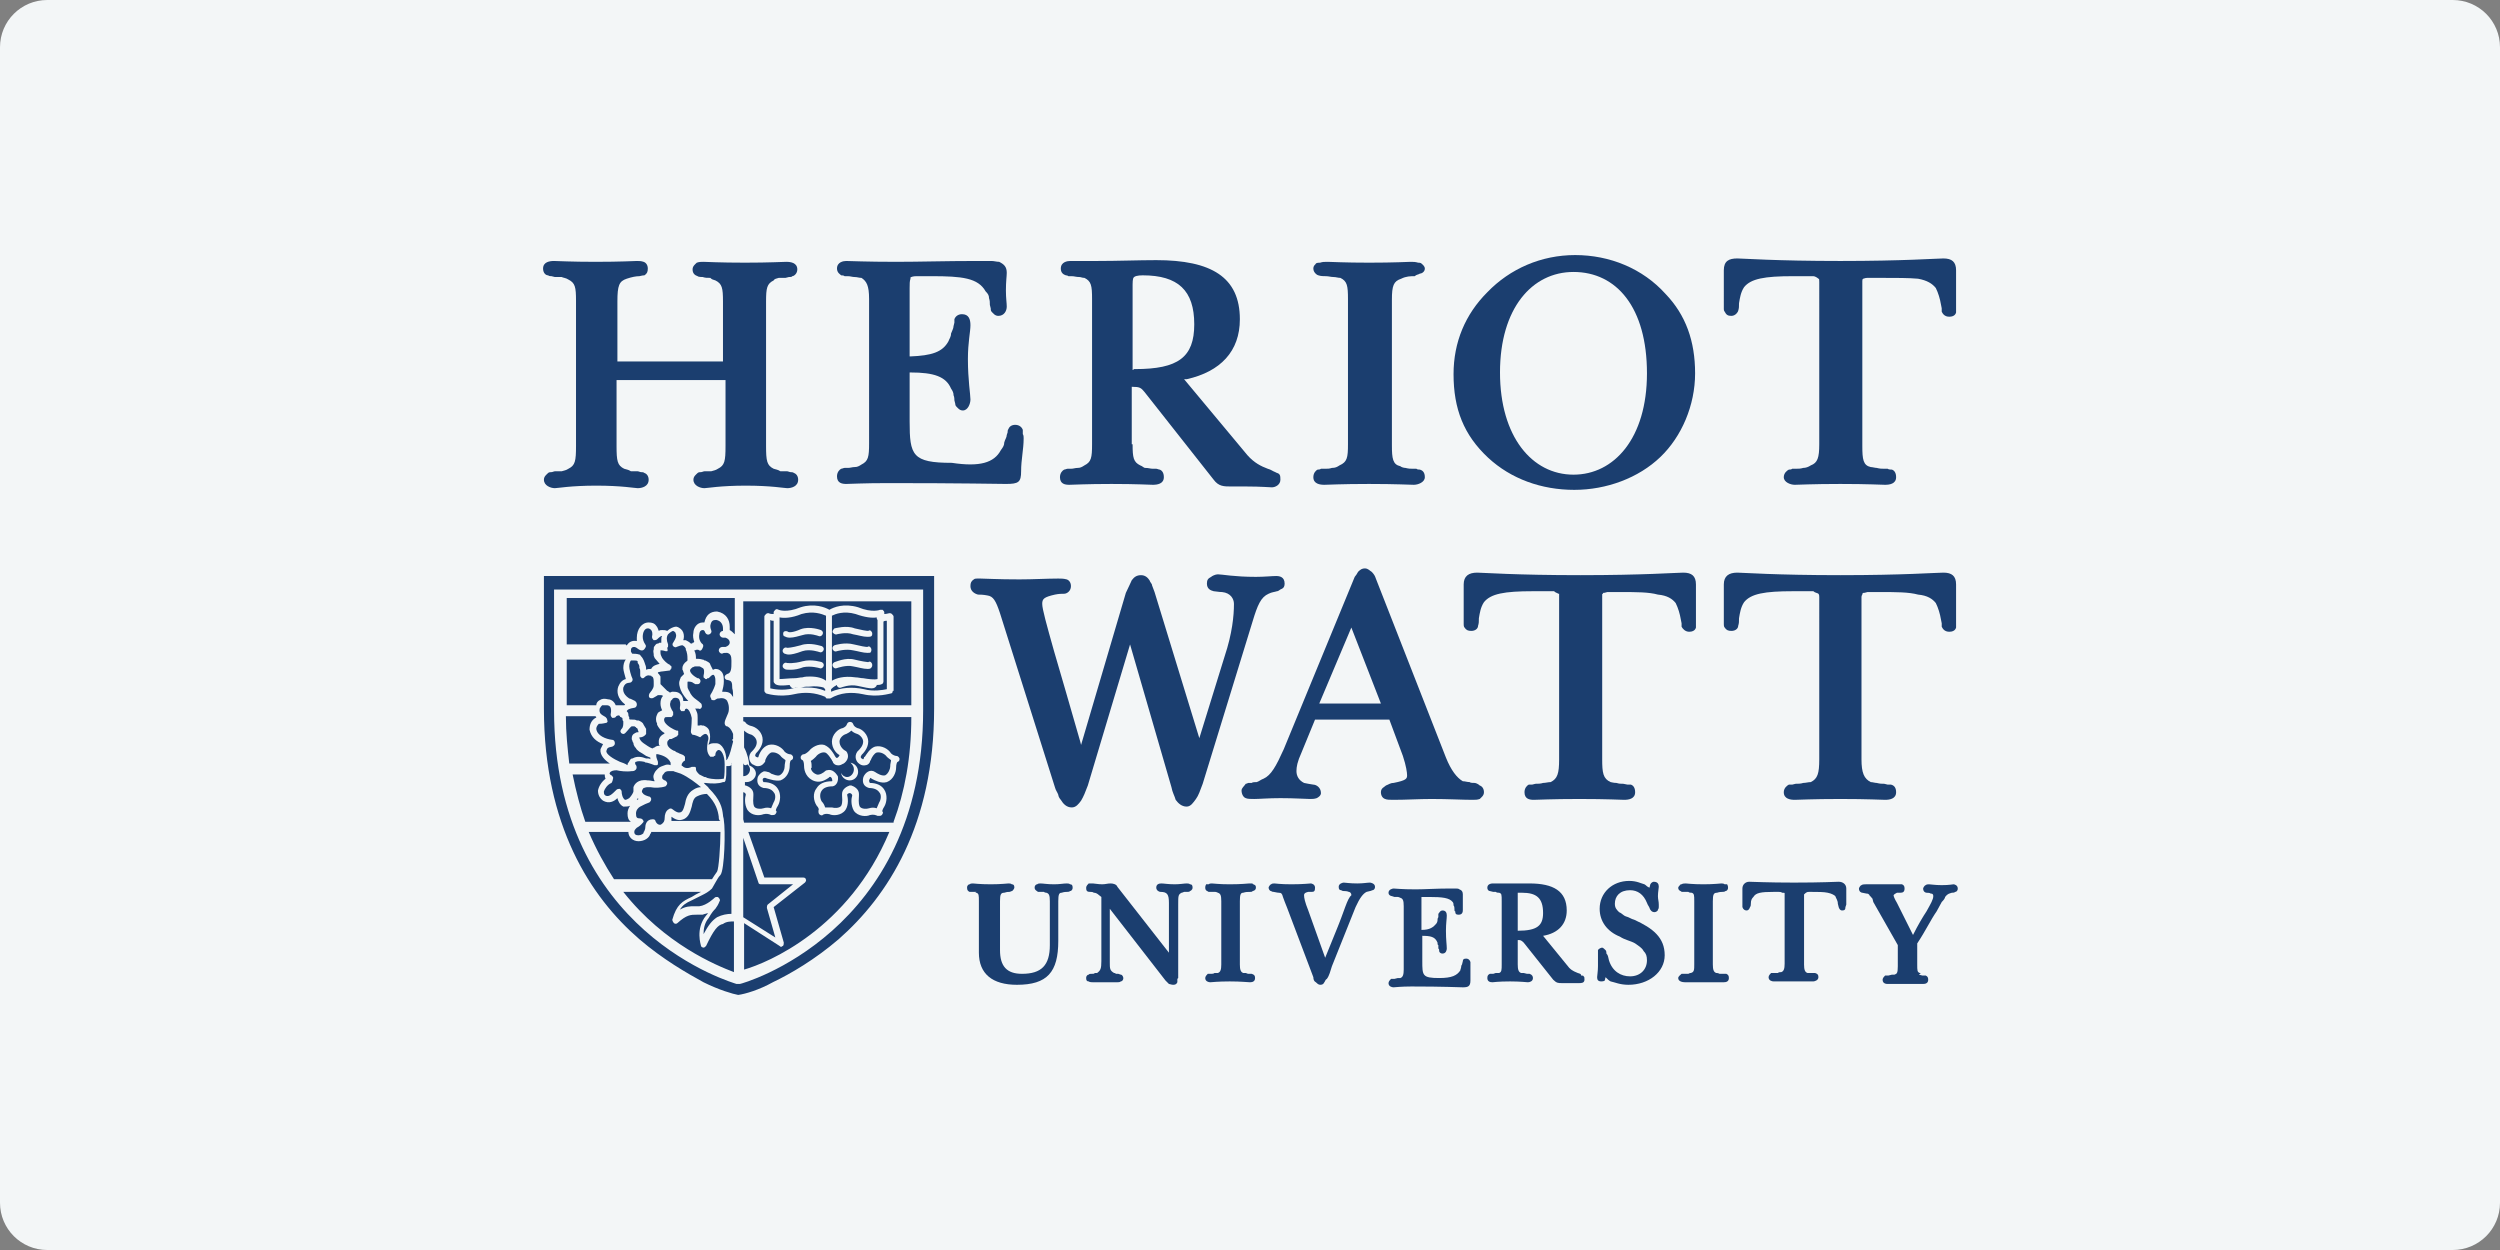 <?xml version="1.0" encoding="utf-8"?>
<!-- Generator: Adobe Illustrator 25.0.0, SVG Export Plug-In . SVG Version: 6.00 Build 0)  -->
<svg version="1.1" id="Layer_1" xmlns="http://www.w3.org/2000/svg" xmlns:xlink="http://www.w3.org/1999/xlink" x="0px" y="0px"
	 viewBox="0 0 296 148" style="enable-background:new 0 0 296 148;" xml:space="preserve">
<rect x="0" y="0" width="296" height="148" fill="#808080" stroke="none"/>
<style type="text/css">
	.st0{fill:#F3F6F7;}
	.st1{fill:#B82234;}
	.st2{fill:#FDB515;}
	.st3{fill:#FFFFFF;}
	.st4{fill:#006599;}
	.st5{fill:#1B3E6F;}
	.st6{fill-rule:evenodd;clip-rule:evenodd;fill:#1B3E6F;}
	.st7{fill:#041E42;}
	.st8{fill:#414042;}
	.st9{fill:#213232;}
	.st10{fill:#E9212D;}
	.st11{fill:#333333;}
	.st12{clip-path:url(#SVGID_2_);fill:#EE0C25;}
	.st13{clip-path:url(#SVGID_2_);}
	.st14{fill:#921A13;}
	.st15{fill:#09577A;}
	.st16{fill:#1792D1;}
	.st17{fill:#043951;}
	.st18{fill:#E0251F;}
	.st19{fill:#0D6B91;}
	.st20{fill:#3A3C42;}
	.st21{fill:#584074;}
	.st22{fill:#4C5C65;}
	.st23{fill:#26AC4F;}
	.st24{fill:#CCD22C;}
	.st25{fill:#6D809B;}
	.st26{fill:#032D4C;}
	.st27{fill:#CA9722;}
	.st28{fill:#231F20;}
	.st29{fill:#82BA11;}
	.st30{fill:#1D1750;}
	.st31{fill:#27628D;}
	.st32{fill:#3AC0D0;}
	.st33{fill:#FF6D3A;}
	.st34{fill:#C3A481;}
	.st35{fill:#05396F;}
	.st36{fill:#4181C7;}
</style>
<path class="st0" d="M290.4,148H5.6c-3.1,0-5.6-2.5-5.6-5.6V5.6C0,2.5,2.5,0,5.6,0h284.8c3.1,0,5.6,2.5,5.6,5.6v136.8
	C296,145.5,293.5,148,290.4,148z"/>
<g>
	<path class="st5" d="M90.8,107.5c0-0.1,0-0.3,0.1-0.4l3-2.4h-3.8c-0.2,0-0.3-0.1-0.3-0.2L88,99.2v9.4l3.8,2.4L90.8,107.5z M88.3,93
		c0.3,0.1,0.9,0.4,0.9,1c0,0,0,0.1,0,0.2c0,0.3-0.1,0.9,0.1,1.3c0.2,0.3,0.8,0.3,1.1,0.2c0.3-0.1,0.6-0.1,0.9,0
		c0.1-0.2,0.2-0.5,0.3-0.7c0.2-0.3,0.3-0.9,0-1.2c-0.2-0.3-0.6-0.5-1.2-0.5c-0.7-0.2-0.8-0.7-0.7-1.2c0-0.1,0.2-0.5,0.6-0.7
		c0.1-0.1,0.3-0.1,0.6,0c0.1,0,0.3,0.1,0.4,0.2c0.3,0.1,0.7,0.3,1,0.2c0.4-0.2,0.6-0.7,0.6-1c0-0.4,0.1-0.6,0.1-0.8
		c-0.3-0.2-0.5-0.4-0.5-0.4c-0.2-0.3-0.7-0.6-1.2-0.5c-0.4,0.2-0.7,0.8-0.7,1c0,0.1,0,0.1-0.1,0.2c-0.2,0.3-0.5,0.4-0.6,0.4
		c-0.4,0.1-0.7-0.2-0.8-0.2c-0.3-0.2-0.6-0.8-0.2-1.4c0,0,0.1-0.1,0.1-0.1c0.2-0.2,0.6-0.6,0.6-1.1c0-0.5-0.4-0.8-0.6-0.9
		c-0.4-0.1-0.7-0.3-0.9-0.5v2c0.4,0.7,0.6,1.7,0.6,2c0,0,0,0.1,0,0.1c0.4,0.2,0.8,0.5,0.8,1c0,0.5-0.5,1-1.1,1c-0.1,0-0.1,0-0.2,0
		V93L88.3,93C88.2,93,88.2,93,88.3,93z M105.8,97.3c1.3-3.5,2.1-7.6,2.1-12.4H88v0.5h0c0.1,0,0.3,0.1,0.3,0.2
		c0.1,0.1,0.3,0.3,0.8,0.4c0.6,0.2,1.2,0.8,1.2,1.6c0,0.8-0.6,1.4-0.8,1.6c0,0.1-0.2,0.2,0,0.4c0.2,0.1,0.3,0.1,0.3,0
		c0.1-0.4,0.5-1.2,1.2-1.4c0.8-0.2,1.6,0.3,1.9,0.8c0.2,0.2,0.5,0.3,0.6,0.3c0.2,0,0.3,0.1,0.4,0.3c0,0.2,0,0.3-0.2,0.4
		c-0.1,0-0.2,0.2-0.2,0.7c0,0.6-0.3,1.4-1.1,1.7c-0.6,0.1-1.1-0.1-1.5-0.2c-0.1,0-0.2-0.1-0.3-0.1c-0.1,0-0.1,0-0.1,0
		c-0.1,0-0.2,0.1-0.2,0.2c0,0,0,0.2,0.1,0.3c0.8,0,1.4,0.3,1.7,0.8c0.4,0.6,0.3,1.5,0,2c-0.2,0.3-0.3,0.6-0.2,0.6
		c0.1,0.1,0,0.3-0.1,0.4c-0.1,0.1-0.2,0.1-0.3,0.1c-0.1,0-0.1,0-0.2,0c-0.2-0.1-0.5-0.2-0.9-0.1c-0.5,0.2-1.4,0.2-1.9-0.5
		c-0.4-0.7-0.3-1.5-0.2-1.8c0-0.2-0.2-0.3-0.3-0.3H88v3.2l0.1,0.4H105.8z M95.2,89.3c0.1,0,0.4-0.2,0.6-0.4c0.3-0.4,1.1-0.9,1.8-0.7
		c0.7,0.3,1,0.9,1.2,1.2c0,0.1,0.1,0.1,0.1,0.2c0,0,0,0,0.1,0.1c0.1,0.1,0.1,0,0.2,0c0,0,0.2-0.2,0.2-0.3c-0.4-0.2-0.9-0.8-0.9-1.6
		c0-0.8,0.7-1.5,1.3-1.6c0.2-0.1,0.4-0.2,0.5-0.5c0.1-0.3,0.6-0.3,0.7,0c0.1,0.3,0.3,0.4,0.5,0.5c0.6,0.1,1.3,0.8,1.3,1.6
		c0,0.8-0.6,1.4-0.8,1.6c0,0.1-0.2,0.2,0,0.4c0.1,0,0.1,0.1,0.2,0.1c0,0,0.1-0.1,0.1-0.2c0,0,0-0.1,0.1-0.1c0.2-0.3,0.6-1,1.2-1.2
		c0.8-0.2,1.6,0.3,1.9,0.8c0.2,0.2,0.5,0.3,0.6,0.3c0.2,0,0.3,0.1,0.4,0.3c0,0.2,0,0.3-0.2,0.4c-0.1,0-0.2,0.3-0.2,0.7
		c0,0.5-0.3,1.4-1.1,1.7c-0.7,0.2-1.4-0.2-1.8-0.4l-0.1-0.1c-0.1,0-0.2,0.3-0.2,0.3c0,0,0,0.2,0.1,0.3c0.8,0,1.4,0.3,1.7,0.8
		c0.4,0.6,0.3,1.5,0,2c-0.2,0.3-0.3,0.6-0.2,0.6c0.1,0.1,0,0.3-0.1,0.4c-0.1,0.1-0.2,0.1-0.3,0.1c-0.1,0-0.1,0-0.2,0
		c-0.2-0.1-0.5-0.2-0.9-0.1c-0.4,0.2-1.4,0.2-1.9-0.5c-0.4-0.7-0.3-1.5-0.2-1.8c0-0.2-0.2-0.3-0.3-0.3c-0.1,0-0.3,0.1-0.3,0.2
		c0.1,0.4,0.2,1.2-0.2,1.8c-0.5,0.7-1.5,0.7-1.9,0.5c-0.4-0.1-0.7,0-0.8,0.1c-0.1,0.1-0.3,0-0.4-0.1c-0.1-0.1-0.1-0.3-0.1-0.4
		c0.1-0.2,0-0.4-0.2-0.6c-0.4-0.6-0.5-1.5,0-2.1c0.3-0.5,0.9-0.8,1.8-0.8c0.1,0,0-0.3,0-0.3c0,0,0,0,0,0c0,0-0.1-0.3-0.3-0.2
		c0,0,0,0-0.1,0.1c-0.3,0.2-0.9,0.6-1.6,0.4c-1-0.3-1.3-1.2-1.3-1.8c0-0.4-0.1-0.7-0.2-0.7c-0.2-0.1-0.2-0.2-0.2-0.4
		C94.9,89.4,95,89.3,95.2,89.3z M96.7,91.7c0.3,0.1,0.8-0.2,1-0.4c0.1-0.1,0.2-0.1,0.2-0.1c0.7-0.2,1.1,0.4,1.3,0.7
		c0.1,0.5-0.1,1.1-0.6,1.2c-0.7,0-1.1,0.2-1.3,0.5c-0.3,0.4-0.2,1,0,1.3c0.2,0.2,0.3,0.4,0.4,0.7c0.3,0,0.5,0,0.8,0
		c0.3,0.1,0.9,0.1,1.1-0.2c0.2-0.4,0.1-1,0.1-1.2c0-0.1,0-0.2,0-0.2c0-0.6,0.6-0.9,0.9-1c0,0,0,0,0.1,0s0,0,0.1,0
		c0.3,0.1,0.9,0.4,0.9,1c0,0,0,0.1,0,0.2c0,0.3-0.1,0.9,0.1,1.3c0.2,0.3,0.8,0.3,1.1,0.2c0.3-0.1,0.6-0.1,0.9,0
		c0.1-0.2,0.2-0.5,0.3-0.7c0.2-0.3,0.3-0.9,0-1.2c-0.2-0.3-0.6-0.5-1.2-0.5c-0.7-0.2-0.8-0.7-0.7-1.2c0.1-0.4,0.6-1,1.2-0.8l0.2,0.1
		c0.3,0.2,0.8,0.5,1.2,0.4c0.4-0.2,0.6-0.8,0.6-1c0-0.4,0.1-0.6,0.1-0.8c-0.3-0.2-0.5-0.4-0.5-0.4c-0.2-0.3-0.7-0.6-1.2-0.5
		c-0.3,0.1-0.6,0.6-0.7,0.9c-0.1,0.1-0.1,0.2-0.1,0.2c-0.1,0.3-0.4,0.4-0.5,0.4c-0.4,0.1-0.7-0.1-0.8-0.2h0
		c-0.3-0.2-0.6-0.8-0.2-1.4c0,0,0.1-0.1,0.1-0.1c0.2-0.2,0.6-0.6,0.6-1.1c0-0.4-0.4-0.8-0.7-0.9c-0.3-0.1-0.5-0.2-0.7-0.4
		c-0.2,0.2-0.4,0.3-0.6,0.4c-0.4,0.1-0.8,0.5-0.8,0.9c0,0.6,0.5,1,0.7,1.1c0.1,0,0.1,0.1,0.2,0.2c0.3,0.6-0.1,1.1-0.4,1.3
		c-0.1,0-0.4,0.3-0.8,0.2c-0.1,0-0.4-0.1-0.5-0.4c0-0.1-0.1-0.1-0.1-0.2c-0.2-0.3-0.5-0.8-0.8-0.9c-0.4-0.1-0.9,0.2-1.1,0.5
		c-0.1,0.1-0.3,0.3-0.6,0.5c0.1,0.2,0.1,0.5,0.1,0.8C95.9,90.9,96.1,91.5,96.7,91.7z M100.3,92c0.4,0,0.8-0.4,0.8-0.9
		c0-0.3-0.1-0.5-0.4-0.8c0.5,0.1,0.9,0.5,0.9,1.1c0,0.5-0.4,1-1,1c-0.5,0-1-0.4-1-0.9C99.7,91.8,100,92,100.3,92z M95.8,81.3l-0.3,0
		c-0.3,0-0.5,0.1-0.7,0.1c0.2,0,0.5,0,0.7,0c0.8,0,1.5,0.1,2.2,0.4v-0.2c0,0-0.1-0.1-0.2-0.2C97.2,81.3,96.5,81.2,95.8,81.3z
		 M105.3,98.5H88.6l1.9,5.4h4.6c0.2,0,0.3,0.1,0.3,0.2c0.1,0.1,0,0.3-0.1,0.4l-3.7,2.9l1.2,4.2c0,0.1,0,0.3-0.1,0.4
		c-0.1,0-0.1,0.1-0.2,0.1c-0.1,0-0.1,0-0.2-0.1l-4.2-2.7v5.5C90.9,114,100.5,110,105.3,98.5z M93.7,81.4c-0.1-0.1-0.2-0.2-0.2-0.3
		c-0.9,0.1-1.4,0.1-1.7-0.1c-0.1-0.1-0.2-0.2-0.2-0.3v-7.2c-0.1,0-0.3,0-0.4-0.1v8.1c0.4,0.1,1.5,0.3,2.7,0c0.3-0.1,0.5-0.1,0.8-0.1
		c-0.2,0-0.3,0-0.5,0C94,81.5,93.8,81.5,93.7,81.4z M94.9,72.7c-1.2,0.5-2.1,0.5-2.6,0.4v7.3c0.4,0,1.2-0.1,1.8-0.1
		c0.3,0,0.6-0.1,0.9-0.1c0.3-0.1,0.7-0.1,0.9-0.1c0.9,0,1.5,0.2,1.9,0.5v-7.7C97.3,72.7,96.3,72.3,94.9,72.7z M104.6,80.7
		c0,0.1-0.1,0.3-0.2,0.3c-0.2,0.1-0.4,0.1-0.6,0.1c0,0.1,0,0.1-0.1,0.2c-0.1,0.1-0.2,0.2-0.5,0.2c-0.3,0-0.8-0.1-1.7-0.3
		c-0.9-0.2-1.9,0.2-1.9,0.2c-0.2,0.1-0.4,0-0.5-0.2c0,0,0-0.1,0-0.1c-0.4,0.2-0.6,0.4-0.7,0.5v0.3c1.2-0.5,2.5-0.6,3.9-0.3
		c1.1,0.3,2.2,0.1,2.7,0v-8.1c-0.1,0-0.3,0-0.4,0.1V80.7z M101.3,80.2c0.3,0,0.6,0.1,0.9,0.1c0.6,0.1,1.3,0.2,1.7,0.1v-7
		c-0.1-0.1-0.1-0.2-0.1-0.3c-0.5,0.1-1.4,0-2.5-0.4c-1.4-0.4-2.4,0-2.8,0.2v7.7C99,80.3,99.9,80,101.3,80.2z M88.8,91.1
		c0-0.2-0.1-0.4-0.3-0.6c-0.1,0-0.1,0.1-0.2,0.1c-0.2,0-0.3-0.1-0.3-0.3v1.6C88.5,91.9,88.8,91.5,88.8,91.1z M107.9,71.2H88v12.3
		h19.9V71.2z M105.7,81.8c0,0.2-0.1,0.3-0.2,0.3c-0.1,0-1.6,0.5-3.3,0.1c-1.4-0.3-2.7-0.2-3.9,0.5c-0.1,0-0.1,0-0.2,0
		c-0.1,0-0.1,0-0.2,0c-0.1,0-0.1-0.1-0.2-0.2c-1.2-0.5-2.4-0.6-3.7-0.3c-1.8,0.4-3.3-0.1-3.3-0.1c-0.1-0.1-0.2-0.2-0.2-0.3V73
		c0-0.1,0.1-0.2,0.2-0.3c0.1-0.1,0.2-0.1,0.3-0.1c0.2,0.1,0.4,0.1,0.6,0.1v-0.2c0-0.1,0.1-0.2,0.2-0.3c0.1-0.1,0.2-0.1,0.4,0
		c0,0,0.9,0.4,2.6-0.3c1.6-0.5,2.9,0,3.4,0.3c0.5-0.3,1.7-0.8,3.4-0.3c1.7,0.7,2.6,0.3,2.6,0.3c0,0,0,0,0,0c0,0,0,0,0,0c0,0,0,0,0,0
		c0,0,0,0,0,0c0.1,0,0.2,0,0.3,0c0.1,0.1,0.2,0.2,0.2,0.3v0.2c0.3,0,0.5-0.1,0.6-0.1c0.1,0,0.2,0,0.3,0.1c0.1,0.1,0.2,0.2,0.2,0.3
		V81.8z M83.6,112c-0.1,0.1-0.2,0.2-0.3,0.2c0,0,0,0,0,0c-0.1,0-0.3-0.1-0.3-0.2c0-0.1-0.7-2,0.6-3.6c0.1-0.1,0.2-0.2,0.2-0.3
		c-0.2,0.1-0.4,0.1-0.6,0.2c-0.2,0-0.5,0-0.7,0c-0.7,0-1.2,0-2.3,1c-0.1,0.1-0.3,0.1-0.4,0c-0.1-0.1-0.2-0.3-0.2-0.4
		c0.5-1.8,1.2-2.2,2.3-2.7c0.2-0.1,0.3-0.2,0.5-0.3c0.2-0.1,0.4-0.2,0.6-0.3h-9.2c4.9,6.2,11,8.7,13.1,9.5v-6c-0.4,0-0.9,0-1.3,0.3
		C85,109.5,84.5,110.1,83.6,112z M86.3,90.7c-0.1,0-0.2,0-0.3,0c0,0.9,0,1.3-0.1,1.7c0,0.1-0.1,0.1-0.1,0.2c0,0-0.1,0-0.1,0
		c0,0,0,0,0,0c0,0,0,0-0.1,0c-0.5,0.2-1.3,0.2-2.1,0.1c-0.1,0-0.1,0-0.2,0c0.1,0,0.1,0.1,0.1,0.1c0.3,0.3,0.5,0.4,0.5,0.5
		c0,0,0,0,0,0c1.4,1.4,1.6,2.3,1.7,3.2c0,0.2,0.1,0.4,0.1,0.6c0.2,1.1,0.1,5.9-0.4,6.5c-0.3,0.3-0.4,0.6-0.6,0.9
		c-0.1,0.2-0.3,0.5-0.4,0.7c-0.4,0.4-0.8,0.6-1.2,0.8c-0.2,0.1-0.4,0.2-0.6,0.3c-0.2,0.1-0.4,0.2-0.6,0.3c-0.7,0.3-1.1,0.6-1.4,1.1
		c0.7-0.4,1.2-0.4,1.7-0.4c0.2,0,0.4,0,0.6,0c0.9-0.1,1.8-1,1.8-1c0.1-0.1,0.2-0.1,0.3-0.1c0.1,0,0.1,0,0.2,0.1
		c0.1,0.1,0.2,0.3,0.1,0.4c-0.2,0.5-0.3,0.6-0.5,0.9c-0.2,0.2-0.4,0.4-0.8,1.1c-0.5,0.6-0.6,1.3-0.6,1.9c0.6-1.1,1-1.6,1.6-2
		c0.6-0.3,1.2-0.4,1.7-0.4V90.3C86.7,90.6,86.5,90.7,86.3,90.7z M84.9,103.2c0.2-0.3,0.4-3,0.4-4.7h-7c-0.1,0-0.2,0-0.3,0h-0.9
		c0,0.1,0,0.2-0.1,0.2c-0.1,0.5-0.7,0.9-1.4,0.9c-0.7,0-1.2-0.5-1.2-1.1v0h-4.7c0.9,2.1,1.9,3.9,3,5.6h11.6
		C84.5,103.8,84.6,103.6,84.9,103.2z M86.1,86c-0.2,0-0.3-0.2-0.3-0.4c0-0.3,0.2-0.6,0.3-0.9c0.2-0.4,0.2-0.6,0.2-0.9
		c0-0.3-0.1-0.6-0.2-0.8c0,0,0-0.1-0.1-0.1c0,0,0-0.1-0.1-0.1c-0.1-0.1-0.4-0.2-0.8-0.1c0,0-0.1,0-0.1,0c-0.1,0-0.2,0.1-0.4,0.2
		c-0.1,0-0.1,0-0.2,0c0,0,0,0,0,0c-0.1,0-0.2-0.1-0.2-0.1c0,0,0,0,0,0c0,0,0,0,0,0c0,0,0,0,0-0.1c0-0.1-0.1-0.1-0.1-0.2
		c0,0,0-0.1,0-0.1c0,0,0-0.1,0-0.1c0,0,0.4-0.6,0.6-1.3c0-0.1,0-0.2,0-0.2c0-0.1,0-0.2,0-0.3c0-0.3-0.1-0.5-0.2-0.6c0,0,0,0-0.1,0
		c0,0,0,0,0,0c-0.1,0-0.3,0.2-0.5,0.4c0,0-0.1,0-0.1,0c0,0-0.1,0-0.1,0.1c0,0-0.1,0-0.1,0c0,0-0.1,0-0.1,0c0,0,0,0,0,0c0,0,0,0,0,0
		c0,0,0-0.1-0.1-0.1c0,0-0.1-0.1-0.1-0.1c0,0,0-0.1,0-0.1c0,0,0-0.1,0-0.1c0.1-0.4,0.1-0.8-0.1-0.9c0,0,0,0,0,0
		c-0.2-0.1-0.3-0.2-0.4-0.2c0,0-0.1,0-0.1,0c0,0,0,0,0,0c-0.1,0-0.3,0-0.4,0c-0.1,0-0.2,0.1-0.3,0.1c-0.1,0.1-0.3,0.2-0.3,0.4
		c0,0,0,0,0,0c0,0.2,0.3,0.6,0.9,0.9c0,0,0.1,0,0.1,0c0,0,0,0,0,0c0,0,0,0,0,0c0.2,0.1,0.3,0.3,0.2,0.5c-0.1,0.2-0.2,0.2-0.4,0.2
		c-0.1,0-0.1,0-0.2,0c-0.1-0.1-0.2-0.1-0.3-0.2c0,0,0,0,0,0c-0.2-0.1-0.4-0.1-0.5-0.1c-0.1,0-0.1,0-0.1,0.1c0,0.1,0,0.2,0,0.4
		c0,0.1,0,0.3,0.1,0.4c0,0.1,0.1,0.2,0.1,0.2c0.2,0.5,0.5,0.8,0.8,1c0.3,0.2,0.5,0.4,0.5,0.4c0.2,0.1,0.2,0.3,0.2,0.5
		c-0.1,0.2-0.2,0.3-0.4,0.2c-0.1,0-0.1,0-0.2,0c-0.1,0-0.1,0-0.2,0c0.1,0.1,0.1,0.2,0.2,0.4c0.1,0.2,0.1,0.5,0.1,0.7
		c0,0,0,0.1,0,0.1c0,0,0,0.1,0,0.1c0,0.3,0,0.5,0,0.7c0.1,0,0.1,0,0.2,0c0.1,0,0.2-0.1,0.3,0c0.1,0,0.2,0,0.2,0
		c0.5,0.2,0.7,0.5,0.7,0.8c0.1,0.3,0.1,0.7,0,1.1c0,0.1-0.1,0.2-0.1,0.4c0.2-0.2,0.5-0.2,0.7-0.2c0.1,0,0.1,0,0.2,0
		C85.5,88,86,89,86,90c0,0,0,0,0,0c0,0,0.1,0,0.1-0.1c0,0,0-0.1,0.1-0.1c0,0,0,0,0-0.1c0.2-0.3,0.4-1.1,0.6-1.9
		c0-0.1-0.1-0.1-0.1-0.2c0,0,0-0.1,0.1-0.1v-0.6C86.5,86.1,86.1,86,86.1,86z M64.4,68.2v15.7c0,13.8,5.5,22.3,11.3,27.3
		c2.8,2.4,5.6,4,7.6,5.1c1.8,0.9,3.5,1.4,4.1,1.5c0.8-0.1,2.5-0.6,4.1-1.5c2.1-1,5-2.7,7.8-5.1c5.8-5.1,11.3-13.5,11.3-27.3V68.2
		H64.4z M109.3,84.1c0,26.4-21.5,32.4-21.7,32.4l-0.2,0l-0.2,0c-0.2-0.1-21.6-6-21.6-32.4V69.8h43.7V84.1z M93.6,79.3
		c-0.3,0-0.6,0-0.7-0.1c-0.2-0.1-0.3-0.3-0.2-0.5c0.1-0.2,0.3-0.3,0.5-0.2c0.1,0,0.7,0.1,1.8-0.2c1.1-0.3,2.3,0.1,2.3,0.1
		c0.2,0.1,0.3,0.3,0.2,0.5c-0.1,0.2-0.3,0.3-0.5,0.2c0,0-1-0.3-1.9-0.1C94.6,79.2,94.1,79.3,93.6,79.3z M102.7,79.2
		c-0.5,0-1.1-0.2-1.7-0.3c-0.8-0.2-1.9,0.2-1.9,0.2c-0.2,0.1-0.4,0-0.5-0.2c-0.1-0.2,0-0.4,0.2-0.5c0.1,0,1.3-0.6,2.4-0.3
		c0.8,0.2,1.5,0.3,1.6,0.3c0.1-0.1,0.3-0.1,0.4,0.1c0.1,0.1,0.1,0.4,0,0.5C103.1,79.2,102.9,79.2,102.7,79.2z M93.4,77.5
		c-0.3,0-0.4-0.1-0.5-0.1c-0.2-0.1-0.3-0.3-0.2-0.5c0.1-0.2,0.3-0.3,0.5-0.2c0.1,0,0.5,0,1.6-0.3c1.1-0.4,2.4,0.1,2.5,0.1
		c0.2,0.1,0.3,0.3,0.2,0.5c-0.1,0.2-0.3,0.3-0.5,0.2c0,0-1.1-0.4-2-0.1C94.2,77.4,93.7,77.5,93.4,77.5z M102.7,77.3
		c-0.5,0-1.1-0.2-1.7-0.3c-0.9-0.2-1.9,0.1-1.9,0.1c-0.2,0.1-0.4,0-0.5-0.2c-0.1-0.2,0-0.4,0.2-0.5c0,0,1.2-0.4,2.3-0.1
		c0.8,0.2,1.4,0.3,1.6,0.3c0.1-0.1,0.3-0.1,0.4,0.1c0.1,0.1,0.1,0.4,0,0.5C103.1,77.3,102.9,77.3,102.7,77.3z M93.5,75.5
		c-0.3,0-0.5-0.1-0.7-0.2c-0.1-0.1-0.1-0.4,0-0.5c0.1-0.1,0.4-0.1,0.5,0c0.1,0.1,0.6,0.1,1.5-0.3c1.1-0.4,2.4,0.1,2.4,0.1
		c0.2,0.1,0.3,0.3,0.2,0.5c-0.1,0.2-0.3,0.3-0.5,0.2c0,0-1-0.4-1.9-0.1C94.6,75.3,94,75.5,93.5,75.5z M102.7,75.4
		c-0.5,0-1.1-0.2-1.7-0.3c-0.8-0.3-1.9,0-1.9,0c-0.2,0.1-0.4-0.1-0.5-0.2c-0.1-0.2,0.1-0.4,0.2-0.5c0.1,0,1.4-0.4,2.4,0
		c0.8,0.2,1.4,0.3,1.6,0.3c0.1-0.1,0.3-0.1,0.4,0.1c0.1,0.1,0.1,0.4,0,0.5C103.1,75.4,102.9,75.4,102.7,75.4z M71,82.9
		c0.3-0.2,0.6-0.2,1-0.1c0.3,0,0.7,0.2,0.9,0.7h1c0,0,0.1,0,0.1-0.1c-0.9-0.7-1-1.5-0.8-2.1c0.2-0.5,0.5-0.8,0.9-0.9
		c-0.1-0.4-0.3-1-0.3-1.3c0-0.4,0.1-0.8,0.3-1h-7v5.4h3.5C70.6,83.2,70.8,83,71,82.9z M82.8,77c-0.1-0.1-0.4-0.1-0.5,0
		c0,0,0,0-0.1,0c0.2,0.4,0.2,0.7,0.2,1c0.2,0,0.5,0,0.8,0.1c0.1,0,0.1,0,0.2,0.1c0,0,0.1,0,0.1,0c0.2,0.1,0.4,0.2,0.5,0.3
		c0,0,0.1,0.1,0.1,0.2c0.1,0.2,0.2,0.4,0.3,0.6c0.1,0,0.2-0.1,0.3-0.1c0.3,0,0.5,0.1,0.7,0.3c0.3,0.3,0.3,0.8,0.3,1.2
		c0,0.4-0.1,0.8-0.2,1.2c0.2,0,0.6,0,0.8,0.1c0.2,0.1,0.3,0.2,0.4,0.4c0.1,0.1,0.1,0.1,0.1,0.2c0-0.4,0-0.8-0.1-1.1
		c0-0.8-0.1-0.9-0.6-1c-0.2,0-0.3-0.2-0.3-0.3c0-0.2,0.1-0.3,0.3-0.4c0.5-0.1,0.5-0.7,0.5-1.4l0-0.2c0-0.5-0.1-0.8-0.5-0.9
		c0,0-0.1,0-0.1,0c-0.2,0-0.4,0-0.5,0.1c-0.2,0-0.4-0.2-0.4-0.4c0-0.2,0.2-0.4,0.4-0.4c0.1,0,0.2,0,0.3,0c0,0,0.1,0,0.1,0
		c0.3-0.1,0.5-0.3,0.5-0.5c0-0.3-0.2-0.5-0.5-0.6h-0.3c-0.2,0-0.4-0.2-0.4-0.4c0-0.2,0.2-0.4,0.4-0.4c0,0,0-0.1,0-0.3
		c0-0.4-0.2-0.9-0.8-1c-0.4,0-0.6,0.1-0.7,0.7c0,0.3,0.1,0.5,0.1,0.5c0.1,0.2,0,0.4-0.2,0.5c-0.2,0.1-0.4,0-0.5-0.2l0,0
		c-0.1-0.3-0.2-0.3-0.3-0.3c-0.3,0-0.4,0.3-0.4,0.5c-0.1,0.5,0.1,0.9,0.3,1.1c0.2,0.1,0.2,0.3,0.1,0.5C83.1,77,82.9,77.1,82.8,77z
		 M74.3,96.3c0-0.3,0.1-0.6,0.3-0.9c-0.2,0.1-0.5,0.1-0.7,0.1c0,0-0.1,0-0.1,0c-0.4-0.2-0.6-0.6-0.7-1c-0.4,0.4-1,0.7-1.7,0.3
		c-0.4-0.3-0.6-0.7-0.6-1.2c0.1-0.5,0.4-1,0.9-1.4c-0.1-0.2-0.1-0.4-0.1-0.5h-3.8c0.4,2,0.9,3.9,1.5,5.6h5.4
		C74.4,97.1,74.3,96.8,74.3,96.3z M74.3,76.3c0.2-0.3,0.6-0.5,1.1-0.4c0-0.1,0-0.3,0-0.4c0-1,0.6-1.8,1.4-1.8c0.4,0,0.7,0.1,0.9,0.4
		c0.1,0.1,0.2,0.3,0.3,0.6c0.1-0.1,0.3-0.1,0.4-0.1c0.2,0,0.4,0,0.6,0.1c0.3-0.3,0.8-0.5,1-0.5c0,0,0.1,0,0.1,0
		c0.4,0.1,0.7,0.4,0.8,0.7c0.1,0.3,0.1,0.6,0,0.9c0.1,0,0.2,0,0.3,0c0.2,0.1,0.4,0.2,0.6,0.4c0.1,0,0.2,0,0.2-0.1
		c0.1,0,0.1,0,0.2-0.1c-0.1-0.3-0.2-0.7-0.1-1.1c0-0.5,0.4-1.2,1.1-1.2c0.1,0,0.1,0,0.2,0c0.2-0.9,0.7-1.3,1.5-1.3
		c1.1,0.2,1.5,1,1.5,1.8c0,0.1,0,0.3,0,0.4c0.2,0.1,0.4,0.3,0.6,0.5v-4.3H67.1v5.5h7C74.1,76.5,74.2,76.4,74.3,76.3z M75.4,98
		c-0.2,0.2-0.3,0.3-0.3,0.5c0,0.3,0.2,0.4,0.5,0.4c0.3,0,0.6-0.2,0.6-0.3c0-0.1,0-0.1,0.1-0.2c0-0.1,0.1-0.2,0.1-0.4
		c0-0.3,0.1-1,0.9-1c0.2,0,0.3,0.1,0.3,0.2c0.2,0.5,0.6,0.5,0.7,0.4c0.3-0.2,0.4-0.4,0.4-0.8c0-0.3,0.1-0.8,0.5-1
		c0.1-0.1,0.3-0.1,0.4,0c0.5,0.4,0.7,0.4,0.8,0.4c0.4,0,0.5-0.3,0.7-1c0.1-0.6,0.3-1.3,1-1.7c0.3-0.2,0.6-0.3,0.9-0.3
		c-0.6-0.5-1.5-1.2-2.4-1.6l-0.6-0.2c0,0,0,0,0,0c0,0,0,0,0,0c-0.1,0-0.2-0.1-0.3-0.1c0,0-0.1,0-0.1,0c0,0,0,0,0,0
		c-0.1,0-0.3,0-0.4,0c-0.3,0-0.5,0.1-0.6,0.3c-0.1,0.1-0.2,0.2-0.2,0.4c0,0.1,0,0.1,0,0.1c0,0.1,0.1,0.2,0.3,0.3
		c0.1,0,0.2,0.1,0.3,0.3c0,0.2-0.1,0.3-0.2,0.4c-0.6,0.2-1.3,0.2-1.8,0.1c-0.1,0-0.2,0-0.3,0c-0.3,0-0.4,0.1-0.5,0.1
		c-0.1,0.1-0.2,0.3-0.2,0.4c0,0.1,0,0.1,0.1,0.2c0.1,0.2,0.4,0.3,0.7,0.4c0.2,0,0.3,0.2,0.3,0.3c0,0.2-0.1,0.3-0.2,0.4
		c-0.2,0.1-0.3,0.1-0.5,0.2c-0.2,0.1-0.4,0.2-0.6,0.3c-0.2,0.1-0.5,0.4-0.5,0.8c0,0.5,0.1,0.6,0.5,0.6c0.2,0,0.4,0.2,0.4,0.4
		C75.9,97.7,75.6,97.9,75.4,98z M75.5,76.8c-0.1-0.1-0.3-0.2-0.4-0.2c-0.1,0-0.2,0-0.3,0.1c-0.1,0.1-0.1,0.2-0.1,0.4
		c0,0.1,0.1,0.2,0.1,0.2c0,0,0,0.1,0.1,0.1c0.2,0,0.5,0,0.8,0.1c0.1,0,0.1,0.1,0.2,0.2c0.3,0.3,0.4,0.7,0.5,1
		c0.1,0.2,0.1,0.4,0.1,0.6c0.2-0.1,0.4-0.1,0.6-0.1c0.2-0.4,0.6-0.5,1-0.6c-0.2-0.2-0.4-0.5-0.6-0.7c0-0.1-0.1-0.2-0.1-0.3
		c0,0,0-0.1,0-0.1c0-0.2-0.1-0.4,0-0.6c0-0.2,0-0.3,0.1-0.4c0.1-0.1,0.1-0.2,0.3-0.3c0,0,0.1,0,0.1,0c0.1,0,0.1-0.1,0.2-0.1
		c0,0,0,0,0,0c0.1,0,0.2,0,0.2,0c0-0.1,0-0.2,0-0.3c0-0.2,0-0.4,0.1-0.5c0,0-0.1,0-0.1,0c0,0-0.2,0.1-0.5,0.4
		c-0.1,0.1-0.3,0.1-0.4,0.1c-0.1-0.1-0.2-0.2-0.2-0.4c0.1-0.4,0-0.7-0.1-0.8c-0.1-0.1-0.2-0.2-0.4-0.2c-0.4,0-0.6,0.5-0.6,1
		c0,0.3,0.1,0.6,0.3,0.9c0.1,0.1,0.1,0.3,0,0.4C76.2,77.1,75.9,77.1,75.5,76.8z M85.1,96.7c-0.1-0.7-0.3-1.6-1.4-2.7
		c-0.4,0-0.8,0.1-1.2,0.3c-0.4,0.2-0.5,0.7-0.6,1.2c-0.2,0.7-0.4,1.5-1.4,1.6h0c-0.3,0-0.6-0.1-1-0.4c0,0.1,0,0.2,0,0.3
		c0,0.1,0,0.1,0,0.2h5.8C85.1,97.1,85.1,96.9,85.1,96.7z M71.7,85.6c-0.4,0.1-0.7,0.1-0.8,0.1c-0.2,0.2-0.3,0.4-0.3,0.6
		c0.1,0.8,1.1,1.2,1.9,1.3c0.2,0,0.3,0.2,0.3,0.4c0,0.2-0.1,0.3-0.3,0.4c-0.6,0.1-0.6,0.2-0.7,0.5c-0.1,0.4,0.9,1,1.6,1.3
		c0.3,0.1,0.6,0.2,0.9,0.4c0-0.1,0-0.2,0.1-0.3c0.1-0.1,0.1-0.2,0.2-0.3c0-0.1,0.1-0.1,0.2-0.2c0,0,0.1,0,0.1,0
		c0.5-0.3,1.1-0.2,1.6,0c0,0,0.1,0,0.1,0c0,0,0,0,0.1,0c0.1,0,0.2,0,0.3,0.1c0-0.1,0-0.2,0-0.2l-0.5-0.2c-0.3-0.2-0.6-0.4-0.8-0.5
		c-0.1-0.1-0.3-0.2-0.4-0.4c0,0,0-0.1-0.1-0.1C75.1,88.3,75,88.2,75,88c0-0.1-0.1-0.1-0.1-0.2c0-0.1-0.1-0.2-0.1-0.3c0,0,0,0,0-0.1
		c0,0,0,0,0,0c0,0,0,0,0,0c0-0.5,0.4-0.6,0.6-0.7c0,0,0.1,0,0.1,0c0,0,0,0,0,0c0,0,0.1,0,0.1,0c0-0.2-0.1-0.2-0.1-0.4l-0.1-0.1
		c0,0-0.1,0-0.1-0.1c-0.1,0-0.1-0.1-0.2-0.1c-0.1,0-0.2,0-0.3,0c-0.1,0-0.4,0.4-0.5,0.5c-0.2,0.2-0.3,0.4-0.5,0.4
		c-0.1,0-0.3-0.1-0.3-0.2c-0.1-0.1,0-0.3,0.1-0.4c0.2-0.2,0.2-0.5,0.2-0.8c0,0,0-0.1,0-0.1l0,0c-0.1-0.1-0.1-0.2-0.1-0.3
		c0-0.1,0-0.1-0.2-0.2c0,0-0.1,0-0.1-0.1l-0.1-0.1c-0.2,0-0.4,0.1-0.4,0.2c-0.1,0.1-0.3,0.1-0.4,0.1c-0.1-0.1-0.2-0.2-0.2-0.4
		c0.2-1-0.2-1.1-0.5-1.1c-0.2,0-0.3,0-0.5,0c-0.1,0.1-0.2,0.2-0.3,0.4c-0.1,0.6,0.2,0.7,0.7,1c0.1,0.1,0.2,0.2,0.2,0.4
		C72,85.4,71.9,85.6,71.7,85.6z M79,77.1C78.9,77.1,78.9,77.1,79,77.1c-0.1,0-0.2,0-0.2,0C78.5,77,78.3,77,78.3,77c0,0,0,0-0.1,0
		c0,0,0,0,0,0c0,0,0,0.1,0,0.3c0,0.2,0.1,0.4,0.2,0.6c0.2,0.3,0.6,0.7,0.9,0.8c0,0,0,0.1,0.1,0.1c0,0,0,0,0.1,0.1c0,0,0,0.1,0,0.1
		c0,0,0,0,0,0.1c0,0,0,0,0,0c0,0,0,0,0,0c0,0,0,0.1-0.1,0.1c0,0,0,0.1,0,0.1c-0.1,0.1-0.1,0.1-0.2,0.1l-0.8,0.1
		c-0.2,0-0.4,0.1-0.5,0.1c0,0,0,0,0,0.1c0.1,0.1,0.2,0.2,0.3,0.4c0,0.1,0,0.1,0,0.2c0,0,0,0.1,0,0.1c0,0.2,0,0.4,0,0.6
		c0.1,0.1,0.2,0.2,0.4,0.4c0.1,0.1,0.3,0.3,0.4,0.4c0.1,0,0.1,0.1,0.2,0.1c0,0,0,0,0.1,0.1c0.1,0,0.2-0.1,0.3-0.1
		c0.2,0,0.5,0,0.7,0.1c0,0,0,0,0,0c0.4,0.2,0.6,0.6,0.6,1c0.1,0,0.3,0,0.4,0c0,0,0.1,0,0.1,0c0,0,0,0,0.1,0
		c-0.3-0.3-0.7-0.8-0.9-1.3c-0.1-0.3-0.3-0.8-0.1-1.2c0-0.1,0.1-0.2,0.1-0.3c0.1-0.1,0.2-0.2,0.3-0.3c0,0,0.1-0.1,0.1-0.1
		c-0.1-0.2-0.1-0.4-0.2-0.5c0-0.1,0-0.1,0-0.2c0-0.3,0.2-0.6,0.5-0.8c0,0,0,0,0.1-0.1c0-0.3,0-0.7-0.1-1c0-0.1-0.1-0.2-0.1-0.3
		c0,0,0-0.1,0-0.1c-0.1-0.2-0.2-0.3-0.4-0.4c-0.2,0-0.4,0.1-0.7,0.2c-0.1,0.1-0.3,0-0.4-0.1c-0.1-0.1-0.1-0.3,0-0.4
		c0.4-0.6,0.4-0.9,0.3-1.1c0-0.1-0.1-0.2-0.3-0.3c-0.1,0-0.4,0.2-0.6,0.4c-0.2,0.3-0.2,0.7,0,1.2c0,0,0,0.1,0,0.1c0,0,0,0,0,0.1
		c0,0.1,0,0.1-0.1,0.2C79.1,77.1,79,77.1,79,77.1z M75.1,83.8c-0.6,0.1-0.8,0.2-0.9,0.4c0.1,0.1,0.2,0.2,0.2,0.4
		c0,0.1,0,0.2,0.1,0.3c0,0,0,0,0,0c0,0,0,0.1,0,0.1c0,0,0,0.1,0,0.1c0,0.1,0.1,0.1,0.4,0.1c0.2,0,0.3,0,0.5,0.1c0,0,0.1,0,0.1,0
		c0,0,0.1,0,0.1,0c0.2,0.1,0.5,0.2,0.6,0.5c0.1,0.2,0.2,0.3,0.3,0.5l0,0.3c0,0,0,0,0,0c0,0,0,0,0,0l0,0.1c0,0.1,0,0.1,0,0.2
		c-0.2,0.3-0.5,0.4-0.7,0.4c0,0,0,0,0,0c0,0,0,0,0,0c0,0,0,0-0.1,0c0,0,0,0,0,0c0,0,0,0,0,0c0,0.2,0.2,0.5,0.5,0.7c0,0,0,0,0,0
		c0.3,0.2,0.7,0.5,1,0.6c0.1,0,0.1,0,0.1,0c0,0,0,0,0,0c0,0,0.1-0.1,0.2-0.1c0.1-0.1,0.3-0.2,0.5-0.2c0.1,0,0.1,0,0.2,0
		C78,88.3,78,88.1,78,87.8c0-0.4,0.2-0.7,0.6-0.9c0,0,0.1-0.1,0.1-0.1c-0.4-0.2-0.6-0.5-0.8-0.8c0-0.1-0.1-0.1-0.1-0.2c0,0,0,0,0,0
		c0,0,0,0,0-0.1c0-0.1-0.1-0.2-0.1-0.3c-0.1-0.5,0.1-0.8,0.2-1c0.1-0.1,0.3-0.2,0.5-0.3c-0.1-0.2-0.2-0.5-0.2-0.8
		c0-0.4,0.1-0.7,0.3-0.9c0,0,0,0,0,0c-0.1-0.1-0.2-0.1-0.4-0.1c-0.1,0-0.1,0-0.2,0c0,0-0.3,0.2-0.5,0.3c-0.1,0.1-0.4,0.1-0.5,0
		c-0.1-0.1-0.1-0.3,0-0.5c0.5-0.6,0.5-0.8,0.5-1l0-0.2c0-0.4,0-0.7-0.2-0.8c0,0-0.1,0-0.1-0.1c0,0,0,0-0.1,0c-0.3-0.1-0.5,0-0.7,0.2
		c0,0,0,0,0,0c0,0,0,0,0,0c-0.1,0.1-0.1,0.1-0.2,0.1c0,0,0,0,0,0c0,0-0.1,0-0.1,0c-0.1-0.1-0.2-0.2-0.2-0.3c0-0.1,0-0.2,0-0.4
		c0,0,0-0.1,0-0.1c0-0.1,0-0.3-0.1-0.4c0-0.1,0-0.1,0-0.2c0-0.1-0.1-0.3-0.2-0.4c0,0,0-0.1,0-0.1c0,0,0-0.1,0-0.1
		c-0.1-0.1-0.2-0.1-0.4-0.1c-0.2,0-0.4,0-0.4,0c-0.1,0.1-0.2,0.4-0.2,0.7c0,0.3,0.2,1.1,0.4,1.5c0,0.1,0,0.2-0.1,0.3
		c-0.2,0.3-0.7-0.1-1,0.7c0,0.1-0.2,0.7,0.7,1.3c0.1,0,0.3,0.1,0.7,0.3c0.1,0.1,0.2,0.2,0.2,0.4C75.4,83.7,75.2,83.8,75.1,83.8z
		 M75.6,94.6c0,0-0.1-0.1-0.1-0.1c0,0.1-0.1,0.1-0.1,0.2C75.4,94.7,75.5,94.7,75.6,94.6z M81.9,85.1c0,0,0-0.1,0-0.1
		c-0.1-0.5-0.3-1-0.6-1.1c-0.1,0-0.2,0.1-0.2,0.1c0,0,0,0,0,0c0,0,0,0,0,0c0,0,0,0.1,0,0.1c0,0,0,0,0,0c0,0,0,0,0,0c0,0,0,0,0,0
		c0,0,0,0,0,0c0,0,0,0,0,0v0c0,0,0,0,0,0c0,0-0.1,0.1-0.1,0.1c0,0,0,0,0,0c0,0,0,0,0,0c0,0,0,0,0,0l0,0c0,0,0,0,0,0c0,0,0,0,0,0h0
		c0,0,0,0,0,0c0,0,0,0,0,0c0,0,0,0,0,0c0,0,0,0,0,0c0,0,0,0,0,0c0,0,0,0,0,0s0,0,0,0c0,0,0,0,0,0s0,0,0,0c0,0,0,0,0,0
		c0,0-0.1,0-0.1,0c0,0,0,0,0,0c0,0,0,0,0,0s0,0,0,0h0c0,0-0.1,0-0.1,0c0,0,0,0,0,0c0,0,0,0,0,0c0,0,0,0,0,0h0c0,0,0,0,0,0
		c-0.1,0-0.1,0-0.1,0c0,0,0,0,0,0c0,0,0,0,0,0c0,0,0,0,0,0c0,0,0,0,0,0h0c0,0,0,0,0,0c0,0,0,0,0,0c0,0-0.1,0-0.1-0.1c0,0,0,0,0,0
		c0,0,0,0,0,0c0,0,0,0,0,0c0,0,0,0,0,0c0,0,0,0,0,0c0,0,0,0,0,0c0,0,0,0,0,0c0,0,0,0,0,0c0,0,0,0,0,0c0,0,0,0,0,0c0,0,0,0,0,0
		c0,0,0,0,0,0c0,0,0,0,0,0c0,0,0,0,0,0l0,0c0,0,0,0,0,0c0,0,0,0,0,0c0,0,0,0,0,0c0,0,0,0,0,0c0,0,0,0,0,0l0,0c0,0,0,0,0,0
		c0,0,0,0,0,0c0,0-0.1-0.1-0.1-0.2v0c0,0,0,0,0,0v0c0,0,0,0,0,0c0,0,0,0,0,0c0,0,0,0,0,0v0c0,0,0,0,0,0c0,0,0,0,0,0v0c0,0,0,0,0,0
		c0,0,0,0,0,0v0c0,0,0,0,0,0c0,0,0,0,0,0c0,0,0,0,0,0v0c0,0,0,0,0,0v0c0,0,0,0,0,0c0,0,0,0,0,0v0c0,0,0,0,0,0c0,0,0,0,0,0v0
		c0,0,0-0.1,0-0.1c0.1-0.5,0-0.8-0.1-1c0,0-0.1-0.1-0.1-0.1c-0.4-0.2-0.7,0-0.7,0.1c0,0,0,0-0.1,0.1c0,0-0.1,0.1-0.1,0.1
		c0,0,0,0,0,0c0,0,0,0,0,0.1c-0.2,0.4,0.1,0.9,0.3,1.2c0,0,0,0.1,0,0.1c0,0,0,0.1,0,0.1c0,0,0,0.1,0,0.1c0,0,0,0.1,0,0.1
		c0,0,0,0,0,0c0,0,0,0,0,0c0,0-0.1,0-0.1,0.1c0,0,0,0-0.1,0.1c0,0-0.1,0-0.1,0c0,0-0.1,0-0.1,0c0,0-0.1,0-0.1,0c0,0-0.1,0-0.1,0
		c-0.2,0-0.4,0-0.4,0.1c-0.1,0.1-0.1,0.3,0,0.5c0,0,0,0,0,0c0,0,0,0,0,0c0.3,0.5,1.1,0.9,1.4,1c0,0,0,0,0.1,0c0,0,0.1,0,0.1,0.1
		c0,0,0,0.1,0,0.1c0,0,0,0.1,0,0.1c0,0,0,0,0,0c0,0,0,0,0,0c0,0,0,0,0,0.1c0,0,0,0.1,0,0.1c0,0,0,0-0.1,0.1c0,0,0,0.1-0.1,0.1
		l-0.6,0.3c0,0,0,0-0.1,0c-0.1,0-0.2,0-0.2,0.1c-0.2,0.1-0.2,0.3-0.2,0.4c0,0.3,0.2,0.6,0.8,0.9c0,0,0,0,0.1,0l0.1,0.1
		c0.1,0.1,0.3,0.1,0.4,0.2c0.2,0.1,0.3,0.1,0.5,0.2c0,0,0,0,0.1,0.1c0,0,0,0,0.1,0.1c0,0,0,0.1,0,0.1c0,0,0,0,0,0.1c0,0,0,0,0,0
		c0,0,0,0,0,0c0,0,0,0.1,0,0.1c0,0,0,0.1,0,0.1c0,0.1-0.1,0.1-0.1,0.1c0,0,0,0,0,0c0,0-0.3,0.2-0.3,0.5c0,0,0,0,0,0c0,0,0,0,0,0
		c0,0,0,0,0,0c0,0,0,0.1,0.1,0.1c0.1,0.1,0.1,0.1,0.3,0.2c0.3,0.1,0.6,0,0.8-0.1c0,0,0,0,0.1,0c0,0,0.1,0,0.1,0c0,0,0.1,0,0.1,0
		c0,0,0,0,0.1,0c0,0,0,0,0,0c0,0,0,0,0,0c0,0,0,0,0,0c0,0,0,0,0.1,0.1c0,0,0,0.1,0,0.1c0,0,0,0,0,0.1c0,0.2,0.2,0.4,0.4,0.6
		c0.2,0.1,0.4,0.2,0.6,0.3c0.1,0,0.2,0,0.3,0.1c0.7,0.2,1.5,0.2,2,0.1c0.1-0.4,0.1-1.2,0.1-1.7c0-1.1-0.4-1.7-0.7-1.7c0,0,0,0,0,0
		c-0.2,0-0.4,0.3-0.4,0.5c0,0,0,0,0,0.1c0,0,0,0,0,0c0,0,0,0,0,0h0c0,0,0,0,0,0c0,0,0,0,0,0c0,0,0,0,0,0c0,0,0,0.1-0.1,0.1
		c0,0,0,0,0,0c0,0,0,0,0,0c0,0,0,0,0,0c0,0-0.1,0-0.1,0.1c0,0,0,0,0,0c0,0,0,0,0,0h0l0,0c0,0-0.1,0-0.1,0h0c0,0,0,0,0,0c0,0,0,0,0,0
		c0,0,0,0-0.1,0c0,0,0,0,0,0c-0.1,0-0.1,0-0.1,0c0,0,0,0,0,0h0c0,0,0,0,0,0c0,0,0,0,0,0c0,0,0,0-0.1,0c0,0,0,0,0,0s0,0,0,0
		c0,0,0,0,0,0c0,0,0,0,0,0c-0.5-0.5-0.4-1.2-0.3-1.8c0.1-0.3,0.1-0.5,0-0.7c-0.1-0.1-0.1-0.2-0.3-0.2c0,0,0,0,0,0
		c-0.1,0-0.3,0.1-0.6,0.4C82.3,87,82.1,87,82,87c-0.1-0.1-0.2-0.2-0.2-0.4c0,0,0,0,0,0C81.8,86.6,81.9,85.8,81.9,85.1z M72.4,92.7
		c-0.5,0.2-0.8,0.7-0.9,1c0,0.2,0,0.4,0.2,0.5c0.4,0.2,0.8-0.2,1.2-0.6l0.1-0.1c0.1-0.1,0.3-0.1,0.4-0.1c0.1,0.1,0.2,0.2,0.2,0.3
		c0,0.3,0.1,0.8,0.4,1c0.2,0,0.3-0.1,0.5-0.2c0.3-0.3,0.5-0.7,0.5-0.8c0-0.2,0-0.3,0-0.5c0.1-0.3,0.5-1,1.7-0.8c0,0,0.1,0,0.1,0
		c0,0,0,0,0,0c0.2,0,0.5,0.1,0.7,0.1c0-0.1-0.1-0.2-0.1-0.3c-0.1-0.3,0-0.5,0.1-0.7c0.1-0.2,0.2-0.3,0.4-0.5c0,0,0,0,0,0
		c0.2-0.2,0.5-0.3,0.8-0.4c0.2-0.1,0.5-0.1,0.7,0c0,0,0,0,0,0c0-0.1,0-0.2,0-0.3c-0.3-0.7-1.1-0.9-1.5-1c-0.1,0-0.2,0-0.2,0
		c0,0,0,0,0,0v0.2c0,0,0,0,0,0c0,0.2,0.1,0.4,0.2,0.7c0,0,0,0,0,0.1v0c0,0,0,0,0,0c0,0,0,0,0,0c0,0,0,0.1,0,0.1v0c0,0,0,0,0,0
		c0,0,0,0.1,0,0.1c0,0,0,0,0,0c0,0,0,0,0,0v0c0,0,0,0,0,0c0,0,0,0,0,0c0,0,0,0,0,0c0,0,0,0,0,0l0,0v0c0,0,0,0,0,0c0,0,0,0,0,0
		s0,0,0,0c0,0,0,0,0,0c0,0,0,0,0,0c0,0,0,0,0,0h0c0,0,0,0,0,0c0,0,0,0,0,0c0,0,0,0,0,0c0,0,0,0,0,0c0,0,0,0,0,0c0,0-0.1,0.1-0.1,0.1
		c0,0,0,0,0,0c0,0,0,0,0,0l0,0c0,0,0,0,0,0c0,0,0,0,0,0h0c0,0-0.1,0-0.1,0h0c0,0,0,0,0,0h0c0,0,0,0,0,0h0c0,0,0,0,0,0
		c0,0-0.1,0-0.1,0c0,0,0,0,0,0c0,0,0,0,0,0h0c0,0-0.1,0-0.1,0c0,0-0.5-0.2-0.9-0.3c-0.1,0-0.2,0-0.3-0.1c-0.5-0.1-0.8-0.1-1,0
		c-0.1,0-0.1,0.1-0.1,0.1c0,0,0,0.1,0,0.1c0,0.1,0.1,0.2,0.1,0.2c0.1,0.1,0.1,0.4,0,0.5c-0.1,0.1-0.2,0.2-0.4,0.2c0,0-0.1,0-0.1,0
		c-0.6,0.1-1.4,0-1.8-0.1c-0.4,0-0.7,0.1-0.8,0.3c-0.1,0.1,0.1,0.3,0.2,0.3c0.1,0.1,0.2,0.2,0.2,0.3S72.5,92.6,72.4,92.7z
		 M71.1,88.7c0.1-0.2,0.2-0.4,0.3-0.6c-0.8-0.3-1.4-0.8-1.6-1.7c0-0.6,0.2-1.1,0.7-1.4c0,0,0.1,0,0.1-0.1c0,0-0.1-0.1-0.1-0.1h-3.5
		c0,2,0.2,3.8,0.4,5.6h4.8C71.6,90,71,89.4,71.1,88.7z"/>
	<g>
		<path class="st6" d="M134.3,43.7c0,0,0,0,0.1,0c5.1,0,7-1.4,7-5.3c0-4-1.9-5.8-6.1-5.8c-0.6,0-1,0.1-1.1,0.3c0,0-0.1,0.1-0.1,0.8
			v9.6c0,0.3,0,0.4,0,0.5l0,0h0.1C134.2,43.7,134.2,43.7,134.3,43.7L134.3,43.7z M134.1,52.6c0,1.6,0.1,2.1,0.9,2.5
			c0.3,0.1,0.4,0.3,0.6,0.3c0.4,0,0.6,0.1,0.9,0.1c0.1,0,0.3,0,0.4,0c0.1,0,0.3,0.1,0.4,0.1c0.3,0.1,0.5,0.4,0.5,0.9
			c0,0.8-0.8,0.9-1.3,0.9c-0.3,0-1.9-0.1-4.9-0.1c-3,0-4.6,0.1-5,0.1c-0.5,0-1.1-0.1-1.1-0.9c0-0.5,0.3-0.8,0.5-0.9
			c0.1,0,0.3-0.1,0.4-0.1c0.1,0,0.3,0,0.4,0c0.3,0,0.5-0.1,0.8-0.1c0.3,0,0.5-0.1,0.8-0.3c0.8-0.4,0.9-0.9,0.9-2.5V35.4
			c0-1.6-0.1-2.1-0.9-2.5c-0.3,0-0.4-0.1-0.6-0.1c-0.4,0-0.6-0.1-0.9-0.1h-0.4c-0.1-0.1-0.3-0.1-0.3-0.1c-0.3-0.1-0.6-0.3-0.6-0.8
			c0-0.8,0.8-0.9,1.1-0.9c0.3,0,1.3,0,3.1,0c2.6,0,5-0.1,7.1-0.1c6.5,0,9.9,2,9.9,7c0,3.8-2.3,6.2-6.3,7.1h-0.3l7.5,9
			c0.8,0.9,1.6,1.3,2.4,1.6c0.4,0.1,0.6,0.3,0.9,0.4c0.1,0.1,0.4,0.1,0.5,0.3c0.1,0.1,0.1,0.4,0.1,0.6c0,0.6-0.6,0.9-1,0.9
			c-0.3,0-1.3-0.1-3-0.1c-0.6,0-1.3,0-1.8,0c-0.9,0-1.5,0-2.1-0.8l-8.2-10.4c-0.4-0.5-0.6-0.6-1.4-0.6h-0.1V52.6L134.1,52.6z"/>
		<path class="st6" d="M195,44.2c0-7.8-3.6-12-8.7-12c-4.9,0-8.7,4.3-8.7,11.9c0,7.6,3.8,12.1,8.7,12.1
			C191.1,56.2,195,51.9,195,44.2L195,44.2z M186.5,30.2c4.1,0,8,1.6,10.7,4.6c2.4,2.5,3.5,5.6,3.5,9.4c0,3.8-1.6,7.5-4.1,9.9
			c-2.6,2.5-6.4,3.9-10.2,3.9c-3.9,0-7.5-1.3-10.2-3.8c-2.9-2.7-4.1-5.8-4.1-9.9c0-3.8,1.4-7.1,4-9.7
			C178.8,31.8,182.5,30.2,186.5,30.2L186.5,30.2z"/>
		<path class="st6" d="M66.5,32.8c-0.3,0-0.5,0-0.8,0l-0.4-0.1c-0.1,0-0.3,0-0.4-0.1c-0.3,0-0.6-0.3-0.6-0.8c0-0.8,0.8-0.9,1.3-0.9
			c0.4,0,2,0.1,4.9,0.1c3,0,4.6-0.1,4.9-0.1c0.3,0,0.5,0,0.8,0.1c0.3,0.1,0.5,0.4,0.5,0.8c0,0.4-0.1,0.6-0.4,0.8
			c-0.3,0-0.5,0.1-0.6,0.1c-0.4,0-0.9,0.1-1.5,0.3c-0.9,0.3-1.1,0.8-1.1,2.7v7.1h12.5v-7.1c0-1.6-0.1-2.1-0.9-2.5
			c-0.3-0.1-0.4-0.1-0.6-0.3c-0.4,0-0.6,0-0.9-0.1c-0.1,0-0.5,0-0.6-0.1c-0.3-0.1-0.6-0.3-0.6-0.8c0-0.4,0.3-0.6,0.5-0.8
			c0.3-0.1,0.5-0.1,0.8-0.1c0.3,0,1.9,0.1,4.9,0.1c2.9,0,4.5-0.1,4.9-0.1c0.5,0,1.3,0.1,1.3,0.9c0,0.5-0.4,0.8-0.6,0.8
			c-0.1,0.1-0.1,0.1-0.4,0.1l-0.4,0.1c-0.1,0-0.5,0-0.8,0c-0.3,0.1-0.5,0.1-0.6,0.3c-0.8,0.4-0.9,0.9-0.9,2.5v17.1
			c0,1.8,0.1,2.3,0.9,2.7c0.3,0.1,0.5,0.1,0.8,0.3c0.3,0,0.5,0,0.8,0c0.1,0,0.3,0.1,0.4,0.1c0.1,0,0.3,0,0.4,0.1
			c0.3,0.1,0.5,0.4,0.5,0.8c0,0.8-0.8,1-1.3,1c-0.3,0-1.9-0.3-4.9-0.3c-3,0-4.6,0.3-4.9,0.3c-0.5,0-1.3-0.3-1.3-1
			c0-0.4,0.3-0.6,0.5-0.8c0.1-0.1,0.3-0.1,0.4-0.1c0.1,0,0.3-0.1,0.4-0.1c0.3,0,0.5,0,0.8,0c0.3-0.1,0.5-0.1,0.8-0.3
			c0.8-0.4,0.9-0.9,0.9-2.7v-7.8H73v7.8c0,1.8,0.1,2.3,0.9,2.7c0.3,0.1,0.5,0.1,0.8,0.3c0.3,0,0.5,0,0.8,0c0.1,0,0.3,0.1,0.4,0.1
			c0.1,0,0.3,0,0.4,0.1c0.3,0.1,0.5,0.4,0.5,0.8c0,0.8-0.8,1-1.3,1c-0.3,0-1.9-0.3-4.9-0.3c-3,0-4.6,0.3-4.9,0.3
			c-0.5,0-1.3-0.3-1.3-1c0-0.4,0.3-0.6,0.5-0.8c0.1-0.1,0.3-0.1,0.4-0.1c0.1,0,0.3-0.1,0.4-0.1c0.3,0,0.5,0,0.8,0
			c0.3-0.1,0.5-0.1,0.8-0.3c0.8-0.4,0.9-0.9,0.9-2.7V35.6c0-1.6-0.1-2.1-0.9-2.5C67,32.9,66.7,32.9,66.5,32.8L66.5,32.8z"/>
		<path class="st6" d="M118.5,53.3c0.3-0.4,0.4-0.6,0.4-0.9c0.1-0.4,0.3-0.6,0.3-0.9l0.1-0.3c0-0.1,0-0.3,0.1-0.4
			c0.1-0.3,0.4-0.5,0.8-0.5c0.5,0,0.8,0.3,0.9,0.6c0,0.1,0,0.4,0,0.5c0.1,0.1,0.1,0.4,0.1,0.5c0,1.3-0.3,2.5-0.3,3.9
			c0,1.3-0.3,1.5-1.8,1.5c-0.6,0-5.3-0.1-13.9-0.1c-3,0-4.6,0.1-5,0.1c-0.5,0-1.1-0.1-1.1-0.9c0-0.5,0.3-0.8,0.5-0.9
			c0.1,0,0.3-0.1,0.4-0.1c0.1,0,0.3,0,0.4,0c0.3,0,0.5-0.1,0.8-0.1c0.3,0,0.5-0.1,0.8-0.3c0.8-0.4,0.9-0.9,0.9-2.5V35.4
			c0-1.6-0.3-2.1-0.9-2.5c-0.3,0-0.5-0.1-0.8-0.1c-0.3,0-0.5-0.1-0.8-0.1H100c-0.1-0.1-0.3-0.1-0.4-0.1c-0.1-0.1-0.5-0.3-0.5-0.8
			c0-0.8,0.8-0.9,1.1-0.9c0.4,0,2.4,0.1,5.9,0.1c2.8,0,5.8-0.1,9.4-0.1h0.8c0.5,0,0.9,0,1.1,0c0.3,0,0.6,0.1,0.9,0.1
			c0.6,0.3,0.9,0.6,0.9,1.3c0,0.4-0.1,1-0.1,2.1c0,0.9,0.1,1.5,0.1,1.9c0,0.5-0.3,1.1-1,1.1c-0.4,0-0.6-0.3-0.8-0.5
			c-0.1-0.1-0.1-0.3-0.1-0.4l-0.1-0.4c0-0.3,0-0.5-0.1-0.8c0-0.3-0.1-0.5-0.4-0.8c-0.9-1.6-2.8-1.8-6.4-1.8H110c-0.6,0-1.1,0-1.5,0
			c-0.4,0-0.6,0.1-0.6,0.1c-0.1,0-0.1,0.1-0.1,0.1v0.1c-0.1,0.3-0.1,0.6-0.1,1.1v8.1h0.1c2.5-0.1,3.8-0.5,4.5-1.8
			c0.1-0.3,0.3-0.5,0.3-0.9c0.1-0.3,0.3-0.6,0.3-0.9l0.1-0.4c0-0.1,0-0.3,0-0.4c0.1-0.3,0.4-0.6,0.9-0.6c0.8,0,1,0.6,1,1.3
			c0,0.8-0.3,2-0.3,4c0,2.5,0.3,4.2,0.3,4.8c0,0.5-0.3,1.3-0.9,1.3c-0.4,0-0.6-0.3-0.8-0.5c-0.1-0.1-0.1-0.3-0.1-0.3l-0.1-0.4
			c0-0.1,0-0.4-0.1-0.6c0-0.3-0.1-0.5-0.3-0.8c-0.6-1.4-2-1.9-4.8-1.9h-0.1v5.8c0,4,0.3,4.9,5,4.9C116,55.3,117.7,54.8,118.5,53.3
			L118.5,53.3z"/>
		<path class="st6" d="M166.4,55.4c0.4,0.1,0.6,0.1,0.9,0.1h0.4c0.1,0.1,0.3,0.1,0.4,0.1c0.4,0.1,0.6,0.4,0.6,0.9
			c0,0.6-0.8,0.9-1.3,0.9c-0.4,0-2.1-0.1-5.3-0.1c-3.3,0-4.9,0.1-5.3,0.1c-0.5,0-1.3-0.1-1.3-0.9c0-0.5,0.3-0.8,0.5-0.9
			c0.1,0,0.3,0,0.4-0.1h0.5c0.3,0,0.5,0,0.8-0.1c0.4,0,0.6-0.1,0.9-0.3c0.9-0.4,1-0.9,1-2.5V35.4c0-1.6-0.1-2.1-0.9-2.5
			c-0.3,0-0.5-0.1-0.8-0.1c-0.3,0-0.6-0.1-0.9-0.1c-0.3,0-0.6,0-0.9-0.1c-0.1,0-0.6-0.3-0.6-0.8c0-0.4,0.3-0.5,0.3-0.6
			c0.1-0.1,0.4-0.1,0.5-0.1c0.3-0.1,0.5-0.1,0.9-0.1c0.4,0,2,0.1,4.9,0.1c3,0,4.6-0.1,4.9-0.1c0.3,0,0.6,0,0.9,0.1
			c0.1,0,0.3,0,0.4,0.1c0.1,0.1,0.4,0.3,0.4,0.6c0,0.4-0.4,0.6-0.6,0.6c-0.1,0.1-0.4,0.1-0.6,0.3c-0.5,0-1,0-1.6,0.3
			c-0.9,0.3-1.1,0.8-1.1,2.5v17.2c0,1.6,0.1,2.3,1,2.5C165.9,55.3,166.2,55.4,166.4,55.4L166.4,55.4z"/>
		<path class="st6" d="M222.2,55.4c0.4,0.1,0.6,0.1,0.9,0.1h0.4c0.1,0.1,0.4,0.1,0.5,0.1c0.3,0.1,0.5,0.4,0.5,0.9
			c0,0.8-0.8,0.9-1.3,0.9c-0.4,0-2-0.1-5.3-0.1c-3.3,0-5,0.1-5.4,0.1c-0.5,0-1.3-0.3-1.3-0.9c0-0.5,0.4-0.8,0.6-0.9
			c0.1,0,0.3,0,0.4-0.1h0.4c0.3,0,0.6,0,0.9-0.1c0.3,0,0.6-0.1,0.9-0.3c0.8-0.3,1-0.9,1-2.5V33.4c0-0.3,0-0.4-0.1-0.4l0,0
			c-0.1-0.1-0.4-0.3-0.6-0.3c-0.3,0-0.5,0-0.9,0h-1.5c-3.4,0-5,0.3-5.8,1.3c-0.4,0.6-0.5,1.3-0.6,1.9c0,0.4,0,0.6-0.1,0.9
			c0,0.1-0.3,0.6-0.8,0.6c-0.4,0-0.6-0.1-0.8-0.5c-0.1-0.1-0.1-0.3-0.1-0.3c0-0.1,0-0.3,0-0.4V32c0-1.1,0.6-1.4,1.6-1.4
			c0.6,0,4.6,0.3,12.2,0.3c7.4,0,11.5-0.3,12.2-0.3c1,0,1.5,0.4,1.5,1.4v4.3v0.3c0,0.1,0,0.3,0,0.4c-0.1,0.4-0.5,0.5-0.8,0.5
			c-0.6,0-0.8-0.4-0.9-0.6c0-0.1,0-0.3,0-0.4l-0.1-0.5c-0.1-0.6-0.3-1.3-0.6-1.9c-0.4-0.5-1-0.9-2.1-1.1c-1.1-0.1-2.6-0.1-4.4-0.1
			h-0.6c-0.4,0-0.8,0-1,0c-0.3,0-0.4,0.1-0.5,0.1l0,0c-0.1,0.1-0.1,0.1-0.1,0.3c0,0,0,0.1,0,0.3v19.2c0,1.6,0.1,2.3,1,2.5
			C221.7,55.3,222,55.4,222.2,55.4L222.2,55.4z"/>
		<path class="st6" d="M134,68.7c0.3-0.4,0.6-0.6,1.1-0.6c0.5,0,0.8,0.3,1,0.6c0.1,0.3,0.3,0.4,0.3,0.6l0.3,0.8l5.3,17.3l3-9.7
			c0.9-2.7,1.1-4.8,1.1-6.2c0-0.6-0.4-1.3-1.4-1.4c-0.4,0-0.8-0.1-1-0.1c-0.4-0.1-0.8-0.3-0.8-0.9c0-0.4,0.1-0.6,0.5-0.8
			c0.1-0.1,0.5-0.3,0.8-0.3c0.5,0,1.9,0.3,4.5,0.3c1,0,1.9-0.1,2.4-0.1c0.4,0,1,0.1,1,0.9c0,0.3-0.1,0.5-0.3,0.6
			c-0.3,0.1-0.4,0.3-0.6,0.3c-0.3,0.1-0.6,0.1-1,0.3c-0.9,0.4-1.3,1.3-1.9,3.3l-5.9,19.2c-0.3,0.8-0.5,1.4-0.8,1.8
			c-0.3,0.4-0.6,0.9-1.1,0.9c-0.6,0-1-0.4-1.3-0.8c-0.1-0.4-0.4-0.9-0.5-1.5l-4.9-16.9l-5,16.7c-0.3,0.8-0.5,1.3-0.8,1.8
			c-0.3,0.4-0.6,0.8-1.1,0.8c-0.6,0-1-0.4-1.3-0.9c-0.1-0.1-0.3-0.4-0.3-0.6c-0.1-0.3-0.3-0.5-0.4-0.9l-6.5-20.6
			c-0.5-1.5-0.8-2-1.5-2.1c-0.5-0.1-0.9-0.1-1.1-0.1c-0.4-0.1-0.9-0.4-0.9-1c0-0.4,0.1-0.6,0.4-0.8c0.1-0.1,0.3-0.1,0.4-0.1
			c0.1,0,0.3,0,0.4,0c0.5,0,2,0.1,4.6,0.1c1.6,0,3.3-0.1,4.6-0.1c0.4,0,0.6,0,1,0.1c0.3,0.1,0.5,0.4,0.5,0.8c0,0.6-0.5,0.9-0.8,0.9
			c-0.3,0-0.6,0-1.1,0.1c-1.3,0.3-1.5,0.5-1.5,1.1c0,0.6,0.5,2.4,1.4,5.6c0.8,2.7,1.8,6.2,3.1,10.7l0.1,0.4l5.3-18
			C133.7,69.4,133.8,69.1,134,68.7L134,68.7z"/>
		<path class="st6" d="M222.2,92.7c0.4,0.1,0.6,0.1,0.9,0.1l0.4,0.1c0.1,0,0.3,0,0.4,0c0.4,0.1,0.6,0.4,0.6,0.9
			c0,0.8-0.8,0.9-1.3,0.9c-0.4,0-2-0.1-5.3-0.1c-3.3,0-5,0.1-5.4,0.1c-0.5,0-1.3-0.1-1.3-0.9c0-0.5,0.4-0.8,0.6-0.9
			c0.1,0,0.3,0,0.4,0l0.4-0.1c0.3,0,0.6,0,0.9-0.1c0.3,0,0.6-0.1,0.9-0.1c0.8-0.4,1-1,1-2.7V70.7c0-0.1,0-0.3-0.1-0.4l0,0
			c-0.1-0.1-0.4-0.1-0.6-0.3c-0.3,0-0.5,0-0.9,0h-1.5c-3.4,0-5,0.3-5.8,1.3c-0.4,0.6-0.5,1.3-0.6,1.9c0,0.4,0,0.6-0.1,0.9
			c0,0.3-0.3,0.6-0.8,0.6c-0.4,0-0.6-0.1-0.8-0.4c-0.1-0.1-0.1-0.3-0.1-0.4c0-0.1,0-0.3,0-0.4v-4.3c0-1,0.6-1.4,1.6-1.4
			c0.6,0,4.6,0.3,12.2,0.3c7.4,0,11.4-0.3,12.2-0.3c1,0,1.5,0.4,1.5,1.4v4.3V74c0,0,0,0.1,0,0.3c-0.1,0.4-0.5,0.5-0.8,0.5
			c-0.6,0-0.8-0.4-0.9-0.6c0-0.1,0-0.3,0-0.4l-0.1-0.5c-0.1-0.6-0.3-1.3-0.6-1.9c-0.4-0.5-1-0.9-2.1-1c-1.1-0.3-2.6-0.3-4.4-0.3H222
			c-0.4,0-0.6,0-0.9,0c-0.3,0.1-0.4,0.1-0.5,0.1l-0.1,0.1c0,0,0,0,0,0.1c0,0-0.1,0.1-0.1,0.3v19.2c0,1.6,0.3,2.3,1.1,2.7
			C221.7,92.6,222,92.7,222.2,92.7L222.2,92.7z"/>
		<path class="st6" d="M191.4,92.7c0.3,0.1,0.5,0.1,0.8,0.1l0.5,0.1c0,0,0.3,0,0.4,0c0.3,0.1,0.5,0.4,0.5,0.9c0,0.8-0.8,0.9-1.3,0.9
			c-0.3,0-2-0.1-5.3-0.1c-3.3,0-5,0.1-5.4,0.1c-0.5,0-1.1-0.1-1.1-0.9c0-0.5,0.3-0.8,0.5-0.9c0.1,0,0.3,0,0.4,0l0.4-0.1
			c0.3,0,0.6,0,0.9-0.1c0.3,0,0.6-0.1,0.9-0.1c0.8-0.4,1-1,1-2.7V70.7c0-0.1,0-0.3,0-0.4h-0.1c-0.1-0.1-0.3-0.1-0.5-0.3
			c-0.4,0-0.6,0-1,0h-1.5c-3.4,0-5,0.3-5.8,1.3c-0.4,0.6-0.5,1.3-0.6,1.9c0,0.4,0,0.6-0.1,0.9c0,0.3-0.3,0.6-0.8,0.6
			c-0.4,0-0.6-0.1-0.8-0.4c-0.1-0.1-0.1-0.3-0.1-0.4c0-0.1,0-0.3,0-0.4v-4.3c0-1,0.6-1.4,1.6-1.4c0.6,0,4.6,0.3,12.2,0.3
			c7.4,0,11.5-0.3,12.2-0.3c1,0,1.5,0.4,1.5,1.4v4.3V74c0,0,0,0.1,0,0.3c-0.1,0.4-0.5,0.5-0.8,0.5c-0.5,0-0.8-0.4-0.9-0.6
			c0-0.1,0-0.3,0-0.4l-0.1-0.5c-0.1-0.6-0.3-1.3-0.6-1.9c-0.4-0.5-1-0.9-2.1-1c-1.1-0.3-2.5-0.3-4.4-0.3h-0.6c-0.4,0-0.8,0-1,0
			c-0.3,0.1-0.4,0.1-0.5,0.1v0.1c-0.1,0-0.1,0-0.1,0.1c0,0,0,0.1,0,0.3v19.2c0,1.6,0.1,2.3,1,2.7C190.8,92.6,191,92.7,191.4,92.7
			L191.4,92.7z"/>
		<path class="st6" d="M160,74.3l-3.8,9h7.3L160,74.3L160,74.3z M153.5,91.3c0,0.6,0.3,1.1,0.9,1.4c0.1,0,0.4,0.1,0.5,0.1l0.6,0.1
			c0.3,0,0.9,0.3,0.9,1c0,0.3-0.3,0.5-0.5,0.6c-0.3,0.1-0.5,0.1-0.8,0.1c-0.5,0-1.8-0.1-3.5-0.1c-1.4,0-2.5,0.1-3.1,0.1
			c-0.4,0-0.8,0-1-0.1c-0.3-0.1-0.5-0.5-0.5-0.9c0-0.3,0.3-0.5,0.5-0.8c0,0,0.1,0,0.3-0.1h0.4c0.1-0.1,0.4-0.1,0.6-0.1
			c0.3-0.1,0.5-0.3,0.8-0.4c0.9-0.4,1.5-1.5,2.4-3.5l8.4-20.4c0.1-0.1,0.3-0.4,0.4-0.6c0.3-0.3,0.5-0.4,0.8-0.4
			c0.4,0,0.6,0.3,0.8,0.4c0.3,0.3,0.4,0.5,0.5,0.8l8.3,21.2c0.6,1.5,1.3,2.4,2,2.8c0.3,0,0.5,0.1,0.8,0.1c0.1,0.1,0.4,0.1,0.6,0.1
			c0.1,0,0.4,0.1,0.6,0.3c0.3,0.1,0.5,0.4,0.5,0.8c0,0.4-0.3,0.6-0.5,0.8c-0.3,0.1-0.5,0.1-0.9,0.1c-1.1,0-2.8-0.1-4.8-0.1
			c-1.5,0-3,0.1-4.5,0.1c-0.4,0-0.8,0-1-0.1c-0.3-0.1-0.5-0.4-0.5-0.8c0-0.5,0.4-0.6,0.6-0.8c0.3-0.1,0.5-0.3,0.9-0.3
			c1.5-0.3,1.6-0.5,1.6-0.9c0-0.3-0.1-1.1-0.5-2.3l-1.6-4.3h-8.8l-1.6,3.9C153.6,90.2,153.5,90.8,153.5,91.3L153.5,91.3z"/>
	</g>
	<g>
		<path class="st6" d="M227.3,115.2c-0.3-0.1-0.3-0.3-0.3-1v-2.5c1-1.5,1.6-2.8,2.3-3.8l0.6-1.1c0.3-0.3,0.4-0.5,0.4-0.6
			c0.3-0.4,0.5-0.4,0.8-0.5c0.1,0,0.3,0,0.4-0.1c0.1,0,0.3-0.1,0.3-0.4c0-0.4-0.4-0.5-0.5-0.5c-0.1,0-0.5,0.1-1.4,0.1
			c-0.8,0-1.3-0.1-1.5-0.1c-0.1,0-0.3,0-0.4,0.1c-0.1,0-0.3,0.3-0.3,0.4c0,0.4,0.3,0.5,0.4,0.5c0.1,0,0.4,0,0.5,0.1
			c0.1,0,0.3,0,0.3,0.3c0,0.4-0.3,0.9-0.8,1.8c-0.4,0.6-1,1.6-1.6,2.8l-1.9-3.8c-0.3-0.5-0.4-0.8-0.4-0.9c0,0,0-0.1,0.4-0.3h0.4
			c0.3,0,0.5-0.1,0.5-0.5c0-0.3-0.1-0.4-0.3-0.5c-0.1,0-0.4,0-0.5,0c-0.4,0-1.1,0-2.3,0c-0.9,0-1.4,0-1.5,0c-0.1,0-0.4,0-0.5,0.1
			c-0.1,0-0.3,0.3-0.3,0.4c0,0.4,0.3,0.5,0.4,0.5c0.1,0,0.4,0.1,0.5,0.1c0.1,0,0.3,0,0.4,0.3c0.1,0,0.1,0.1,0.3,0.3l0.1,0.4l2.9,5.1
			v2.5c0,0.8-0.1,0.9-0.4,1c-0.1,0-0.1,0-0.3,0l-0.4,0.1c-0.3,0-0.3,0-0.4,0c-0.1,0.1-0.3,0.3-0.3,0.5c0,0.5,0.5,0.5,0.6,0.5
			c0.1,0,0.9,0,2.1,0c1.4,0,2,0,2.1,0c0.3,0,0.6-0.1,0.6-0.5c0-0.3-0.1-0.4-0.3-0.5h-0.4l-0.4-0.1
			C227.5,115.2,227.4,115.2,227.3,115.2L227.3,115.2z"/>
		<path class="st6" d="M214,115.2c-0.3-0.1-0.4-0.4-0.4-1v-8.3c0.3-0.3,0.4-0.3,0.6-0.3h0.3c0.8,0,1.4,0,1.9,0.1
			c0.5,0.1,0.8,0.3,0.9,0.4c0.1,0.3,0.3,0.5,0.3,0.9l0.1,0.4c0,0,0.1,0.4,0.4,0.4c0.3,0,0.4-0.1,0.4-0.4l0.1-0.3v-1.9
			c0-0.5-0.4-0.8-0.9-0.8c-0.3,0-2,0.1-5.3,0.1c-3.1,0-4.9-0.1-5.3-0.1c-0.4,0-0.8,0.3-0.8,0.8v1.9c0,0.1,0,0.3,0,0.3
			c0.1,0.3,0.3,0.4,0.5,0.4c0.3,0,0.4-0.4,0.4-0.4c0.1-0.1,0.1-0.3,0.1-0.4c0-0.4,0.1-0.6,0.3-0.8c0.3-0.5,0.9-0.6,2.4-0.6h0.6
			c0.1,0,0.3,0,0.4,0.1c0.3,0,0.3,0,0.3,0.1v8.3c0,0.6-0.1,0.9-0.4,1c-0.1,0-0.3,0-0.4,0.1c-0.1,0-0.3,0-0.4,0c-0.3,0-0.3,0-0.4,0
			c-0.1,0.1-0.3,0.3-0.3,0.5c0,0.4,0.4,0.5,0.6,0.5c0.1,0,0.9,0,2.3,0c1.5,0,2.3,0,2.4,0c0.1,0,0.6-0.1,0.6-0.5
			c0-0.3-0.1-0.4-0.4-0.5h-0.4c0,0-0.1,0-0.3,0C214.2,115.2,214.1,115.2,214,115.2L214,115.2z"/>
		<path class="st6" d="M203.2,115.2c-0.3-0.1-0.4-0.4-0.4-1v-7.5c0-0.8,0.1-1,0.5-1c0.3-0.1,0.5-0.1,0.6-0.1c0.1,0,0.3,0,0.4-0.1
			c0.1,0,0.3-0.1,0.3-0.4c0-0.3-0.1-0.3-0.1-0.4c-0.1,0-0.3,0-0.3,0c-0.1-0.1-0.3-0.1-0.4-0.1c-0.1,0-0.9,0.1-2.1,0.1
			c-1.3,0-2-0.1-2.1-0.1c-0.1,0-0.4,0-0.5,0.1h-0.1c-0.1,0.1-0.3,0.3-0.3,0.4c0,0.4,0.4,0.4,0.4,0.5c0.1,0,0.3,0,0.4,0h0.4
			c0.1,0.1,0.3,0.1,0.4,0.1c0.3,0.1,0.3,0.3,0.3,1v7.5c0,0.6,0,0.9-0.4,1c-0.1,0-0.1,0-0.3,0.1c-0.1,0-0.3,0-0.4,0
			c-0.3,0-0.4,0-0.4,0c-0.1,0.1-0.4,0.3-0.4,0.5c0,0.4,0.5,0.5,0.8,0.5c0.1,0,0.9,0,2.3,0c1.4,0,2.1,0,2.3,0c0.3,0,0.6-0.1,0.6-0.5
			c0-0.3-0.1-0.4-0.3-0.5h-0.4c-0.1,0-0.3,0-0.4,0C203.4,115.2,203.3,115.2,203.2,115.2L203.2,115.2z"/>
		<path class="st6" d="M190.1,115.7c0.3,0.3,0.4,0.4,0.6,0.5c0.5,0.1,1.1,0.4,2.1,0.4c2.4,0,4.3-1.5,4.3-3.5c0-2.1-1.4-3.2-3.6-4.2
			c-0.4-0.1-0.6-0.3-1-0.4c-0.3-0.1-0.5-0.4-0.8-0.5c-0.3-0.3-0.5-0.5-0.5-1c0-0.9,0.6-1.6,1.8-1.6c0.9,0,1.6,0.5,2,1.5
			c0.1,0.3,0.3,0.5,0.3,0.6c0.1,0.3,0.3,0.5,0.6,0.5c0.1,0,0.4-0.1,0.4-0.3c0.1-0.1,0.1-0.3,0.1-0.3v-0.3c0-0.4-0.1-0.6-0.1-1
			c0-0.5,0.1-0.9,0.1-1.1c0-0.3-0.1-0.6-0.6-0.6c-0.1,0-0.3,0.1-0.4,0.3l-0.1,0.4c-0.3-0.1-0.4-0.3-0.6-0.4
			c-0.4-0.1-0.9-0.4-1.8-0.4c-2,0-3.5,1.4-3.5,3.3c0,1.5,0.9,2.7,2.4,3.3c0.6,0.4,1.3,0.5,1.8,0.8c0.4,0.3,0.8,0.5,1,0.9
			c0.3,0.3,0.4,0.6,0.4,1.1c0,1.1-0.8,1.9-2,1.9c-1.1,0-2.1-0.6-2.5-1.9c-0.1-0.4-0.1-0.6-0.3-0.8c0-0.1,0-0.3-0.1-0.4
			c-0.1-0.1-0.3-0.3-0.4-0.3c-0.1,0-0.4,0.1-0.5,0.3c0,0.1,0,0.3,0,0.3c0,0.5,0,1,0,1.6c0,0.6-0.1,1.1-0.1,1.3
			c0,0.3,0.1,0.5,0.5,0.5c0.3,0,0.4-0.1,0.4-0.1L190.1,115.7L190.1,115.7z"/>
		<path class="st6" d="M179.7,110.2c2.3,0,3-0.6,3-2.1c0-1.8-0.8-2.4-2.5-2.4c-0.4,0-0.4,0-0.5,0c0,0.1,0,0.1,0,0.3V110.2
			L179.7,110.2z M179.7,111.3v2.9c0,0.6,0.1,0.9,0.4,1c0,0,0.1,0,0.3,0l0.4,0.1h0.3c0.3,0.1,0.4,0.3,0.4,0.5c0,0.4-0.4,0.5-0.6,0.5
			c-0.1,0-0.9-0.1-2.1-0.1c-1.4,0-2,0.1-2.1,0.1c-0.3,0-0.6-0.1-0.6-0.5c0-0.3,0.1-0.4,0.3-0.5c0,0,0.1,0,0.4,0l0.3-0.1
			c0.1,0,0.3,0,0.4,0c0.3-0.1,0.3-0.4,0.3-1v-7.5c0-0.8,0-0.9-0.3-1c-0.1,0-0.3,0-0.4-0.1h-0.3l-0.4-0.1c-0.1,0-0.3-0.1-0.3-0.4
			c0-0.4,0.4-0.5,0.6-0.5c0,0,0.5,0,1.3,0c1.1,0,2.3,0,3.1,0c2.8,0,4.4,0.9,4.4,3.2c0,1.6-1,2.7-2.8,3l3.1,3.8
			c0.4,0.4,0.8,0.5,1,0.6c0.3,0.1,0.4,0.1,0.4,0.3c0.1,0,0.3,0,0.3,0.1c0.1,0.1,0.1,0.1,0.1,0.4c0,0.4-0.4,0.4-0.6,0.4
			c0,0-0.5,0-1.3,0h-0.8c-0.4,0-0.6,0-1-0.4l-3.5-4.4C180.1,111.3,180,111.3,179.7,111.3L179.7,111.3z"/>
		<path class="st6" d="M168.3,110.8c1.1,0,1.6,0.1,1.9,0.8c0,0.1,0,0.3,0.1,0.3v0.4c0.1,0.1,0.1,0.1,0.1,0.3c0,0.1,0.1,0.3,0.4,0.3
			c0.4,0,0.5-0.4,0.5-0.6c0-0.4-0.1-1-0.1-2.1c0-0.9,0.1-1.4,0.1-1.8c0-0.3-0.1-0.6-0.5-0.6c-0.3,0-0.4,0.3-0.5,0.4v0.4
			c-0.1,0.1-0.1,0.3-0.1,0.4c0,0.1-0.1,0.3-0.1,0.3c-0.4,0.5-0.8,0.8-1.8,0.8v-3.4c0-0.3,0-0.4,0-0.5c0,0,0,0,0.3,0
			c0.1,0,0.4,0,0.6,0c1.6,0,2.4,0.1,2.8,0.6c0.1,0.1,0.1,0.3,0.1,0.4c0.1,0.1,0.1,0.3,0.1,0.3c0,0.3,0,0.4,0.1,0.4
			c0,0.3,0.1,0.4,0.4,0.4c0.5,0,0.5-0.4,0.5-0.6c0-0.1,0-0.5,0-0.9c0-0.5,0-0.8,0-0.9c0-0.3-0.1-0.5-0.4-0.6
			c-0.1-0.1-0.3-0.1-0.4-0.1H172h-0.4c-1.5,0-2.9,0.1-4,0.1c-1.6,0-2.5-0.1-2.6-0.1c-0.1,0-0.6,0.1-0.6,0.5c0,0.3,0.3,0.4,0.4,0.4
			l0.3,0.1h0.4c0.1,0,0.3,0.1,0.3,0.1c0.3,0.1,0.4,0.3,0.4,1v7.5c0,0.6-0.1,0.9-0.4,1c-0.1,0-0.1,0-0.3,0l-0.4,0.1
			c-0.1,0-0.3,0-0.4,0c-0.1,0.1-0.3,0.3-0.3,0.5c0,0.4,0.4,0.5,0.6,0.5c0.1,0,0.9-0.1,2.1-0.1c3.8,0,5.8,0.1,6.1,0.1
			c0.6,0,0.9-0.1,0.9-0.8c0-0.6,0-1.1,0-1.6v-0.3c0-0.1,0-0.3,0-0.3c-0.1-0.3-0.3-0.4-0.5-0.4c-0.3,0-0.4,0.1-0.4,0.3l-0.1,0.4
			c0,0-0.1,0.1-0.1,0.3c0,0.1-0.1,0.3-0.1,0.4c-0.4,0.6-1,0.9-2.5,0.9c-2,0-2-0.3-2-2V110.8L168.3,110.8z"/>
		<path class="st6" d="M158.2,110.2l-1.3,3.2l-2-5.6c-0.4-1-0.5-1.5-0.5-1.8c0-0.1,0-0.3,0.5-0.4c0.1,0,0.3,0,0.4,0
			c0.3,0,0.4-0.1,0.4-0.5c0-0.4-0.4-0.5-0.5-0.5c-0.1,0-0.9,0.1-2.3,0.1c-1.3,0-1.9-0.1-2-0.1c-0.1,0-0.3,0-0.4,0.1
			c-0.1,0-0.3,0.3-0.3,0.4c0,0.1,0.1,0.4,0.3,0.4c0.1,0.1,0.3,0.1,0.3,0.1c0.1,0,0.4,0.1,0.6,0.1c0.3,0,0.4,0.1,0.5,0.5
			c0.1,0.3,0.3,0.8,0.5,1.3l3.1,8.2c0,0.3,0.1,0.5,0.3,0.6c0.1,0.1,0.3,0.3,0.5,0.3c0.3,0,0.4-0.1,0.5-0.3c0.1-0.1,0.1-0.3,0.3-0.4
			c0.3-0.4,0.4-0.9,0.6-1.5l2.8-7c0.5-1.1,0.9-1.6,1.3-1.8l0.4-0.1c0,0,0.1,0,0.3-0.1c0.1,0,0.3-0.1,0.3-0.4c0-0.4-0.5-0.5-0.6-0.5
			c-0.3,0-0.8,0.1-1.5,0.1c-0.9,0-1.4-0.1-1.6-0.1c-0.1,0-0.6,0.1-0.6,0.5c0,0.3,0.1,0.4,0.3,0.4c0.1,0.1,0.3,0.1,0.3,0.1
			c0.1,0,0.4,0,0.6,0.1c0.1,0,0.3,0.1,0.3,0.4C159.5,106.4,159.2,107.8,158.2,110.2L158.2,110.2z"/>
		<path class="st6" d="M147.2,115.2c-0.3-0.1-0.4-0.4-0.4-1v-7.5c0-0.8,0.1-1,0.4-1c0.3-0.1,0.5-0.1,0.8-0.1c0.1,0,0.3,0,0.3-0.1
			c0.1,0,0.4-0.1,0.4-0.4c0-0.3-0.1-0.3-0.3-0.4c0,0-0.1,0-0.1-0.1c-0.1,0-0.3,0-0.4,0c-0.1,0-0.9,0.1-2.3,0.1
			c-1.3,0-1.9-0.1-2.1-0.1c-0.1,0-0.3,0-0.4,0.1c0,0-0.1,0-0.3,0c0,0.1-0.1,0.1-0.1,0.4c0,0.4,0.3,0.4,0.4,0.5c0.1,0,0.3,0,0.4,0
			h0.4c0.1,0,0.3,0.1,0.3,0.1c0.3,0.1,0.4,0.3,0.4,1v7.5c0,0.6-0.1,0.9-0.4,1c-0.1,0-0.3,0-0.4,0c-0.1,0.1-0.3,0.1-0.4,0.1
			s-0.3,0-0.4,0c-0.1,0.1-0.3,0.3-0.3,0.5c0,0.4,0.4,0.5,0.6,0.5c0.1,0,0.9-0.1,2.3-0.1c1.4,0,2.1,0.1,2.4,0.1s0.6-0.1,0.6-0.5
			c0-0.3-0.1-0.4-0.4-0.5h-0.4c0,0-0.1,0-0.3-0.1C147.5,115.2,147.4,115.2,147.2,115.2L147.2,115.2z"/>
		<path class="st6" d="M131.9,115.2c-0.5-0.3-0.5-0.5-0.5-1.3v-6.3l6.6,8.5c0.1,0.1,0.3,0.3,0.4,0.4c0.1,0,0.3,0.1,0.5,0.1
			c0.3,0,0.4-0.1,0.5-0.3c0-0.1,0-0.3,0-0.4l0.1-0.1V107c0-0.9,0-1.1,0.4-1.3c0,0,0.1,0,0.3-0.1h0.3c0.3,0,0.3,0,0.4-0.1
			c0,0,0.3-0.1,0.3-0.4c0-0.3-0.1-0.4-0.3-0.4c-0.1-0.1-0.3-0.1-0.4-0.1c-0.3,0-0.8,0.1-1.4,0.1c-0.8,0-1.3-0.1-1.6-0.1
			c-0.3,0-0.6,0.1-0.6,0.5c0,0.3,0.3,0.5,0.5,0.5c0.8,0,1,0.3,1,1.3v5.9l-6.1-7.8c-0.1-0.3-0.5-0.4-0.8-0.4c-0.4,0-0.6,0.1-1,0.1
			c-0.5,0-0.9-0.1-1.1-0.1c-0.1,0-0.4,0-0.5,0c-0.1,0.1-0.3,0.3-0.3,0.5c0,0.1,0,0.3,0.1,0.4c0.1,0.1,0.3,0.1,0.4,0.1
			c0.1,0,0.3,0,0.4,0.1c0.4,0,0.6,0.3,0.9,0.5v7.6c0,0.9-0.1,1.1-0.5,1.4c0,0-0.1,0-0.3,0c0,0.1-0.1,0.1-0.3,0.1
			c-0.3,0-0.3,0-0.4,0.1c-0.1,0-0.3,0.1-0.3,0.4c0,0.3,0.1,0.4,0.3,0.4c0.1,0.1,0.4,0.1,0.5,0.1c0.4,0,0.9,0,1.4,0
			c0.8,0,1.3,0,1.5,0c0.1,0,0.3,0,0.4-0.1c0.1,0,0.3-0.1,0.3-0.4c0-0.1-0.1-0.4-0.3-0.4l-0.3-0.1h-0.3
			C132.1,115.2,131.9,115.2,131.9,115.2L131.9,115.2z"/>
		<path class="st6" d="M115.6,105.7c0.3,0.1,0.3,0.3,0.3,1v6.1c0,2.5,1.6,3.8,4.5,3.8c3.6,0,4.9-1.5,4.9-5.2v-4.7c0-0.8,0.1-1,0.4-1
			c0.3-0.1,0.5-0.1,0.6-0.1c0.1,0,0.3,0,0.4-0.1c0.1,0,0.3-0.1,0.3-0.4c0-0.3-0.1-0.4-0.3-0.4c-0.1-0.1-0.3-0.1-0.4-0.1
			c-0.4,0-0.8,0.1-1.5,0.1c-0.8,0-1.3-0.1-1.6-0.1c-0.1,0-0.3,0-0.4,0.1c-0.1,0-0.3,0.1-0.3,0.4c0,0.3,0.3,0.4,0.4,0.5h0.4h0.3
			c0.1,0.1,0.3,0.1,0.3,0.1c0.3,0.1,0.4,0.3,0.4,1v5.2c0,2.4-1,3.4-3.3,3.4c-1.8,0-2.6-0.9-2.6-2.8v-5.8c0-0.8,0.1-1,0.5-1
			c0.3-0.1,0.4-0.1,0.6-0.1c0,0,0.1,0,0.3-0.1c0.1,0,0.3-0.3,0.3-0.4c0-0.3-0.1-0.4-0.3-0.4c-0.1-0.1-0.3-0.1-0.4-0.1
			c-0.1,0-0.9,0.1-2.1,0.1c-1.3,0-2-0.1-2.1-0.1c-0.1,0-0.3,0-0.4,0.1c-0.1,0-0.3,0.1-0.3,0.4c0,0.3,0.1,0.4,0.3,0.5h0.4h0.4
			C115.4,105.7,115.5,105.7,115.6,105.7L115.6,105.7z"/>
	</g>
</g>
</svg>
